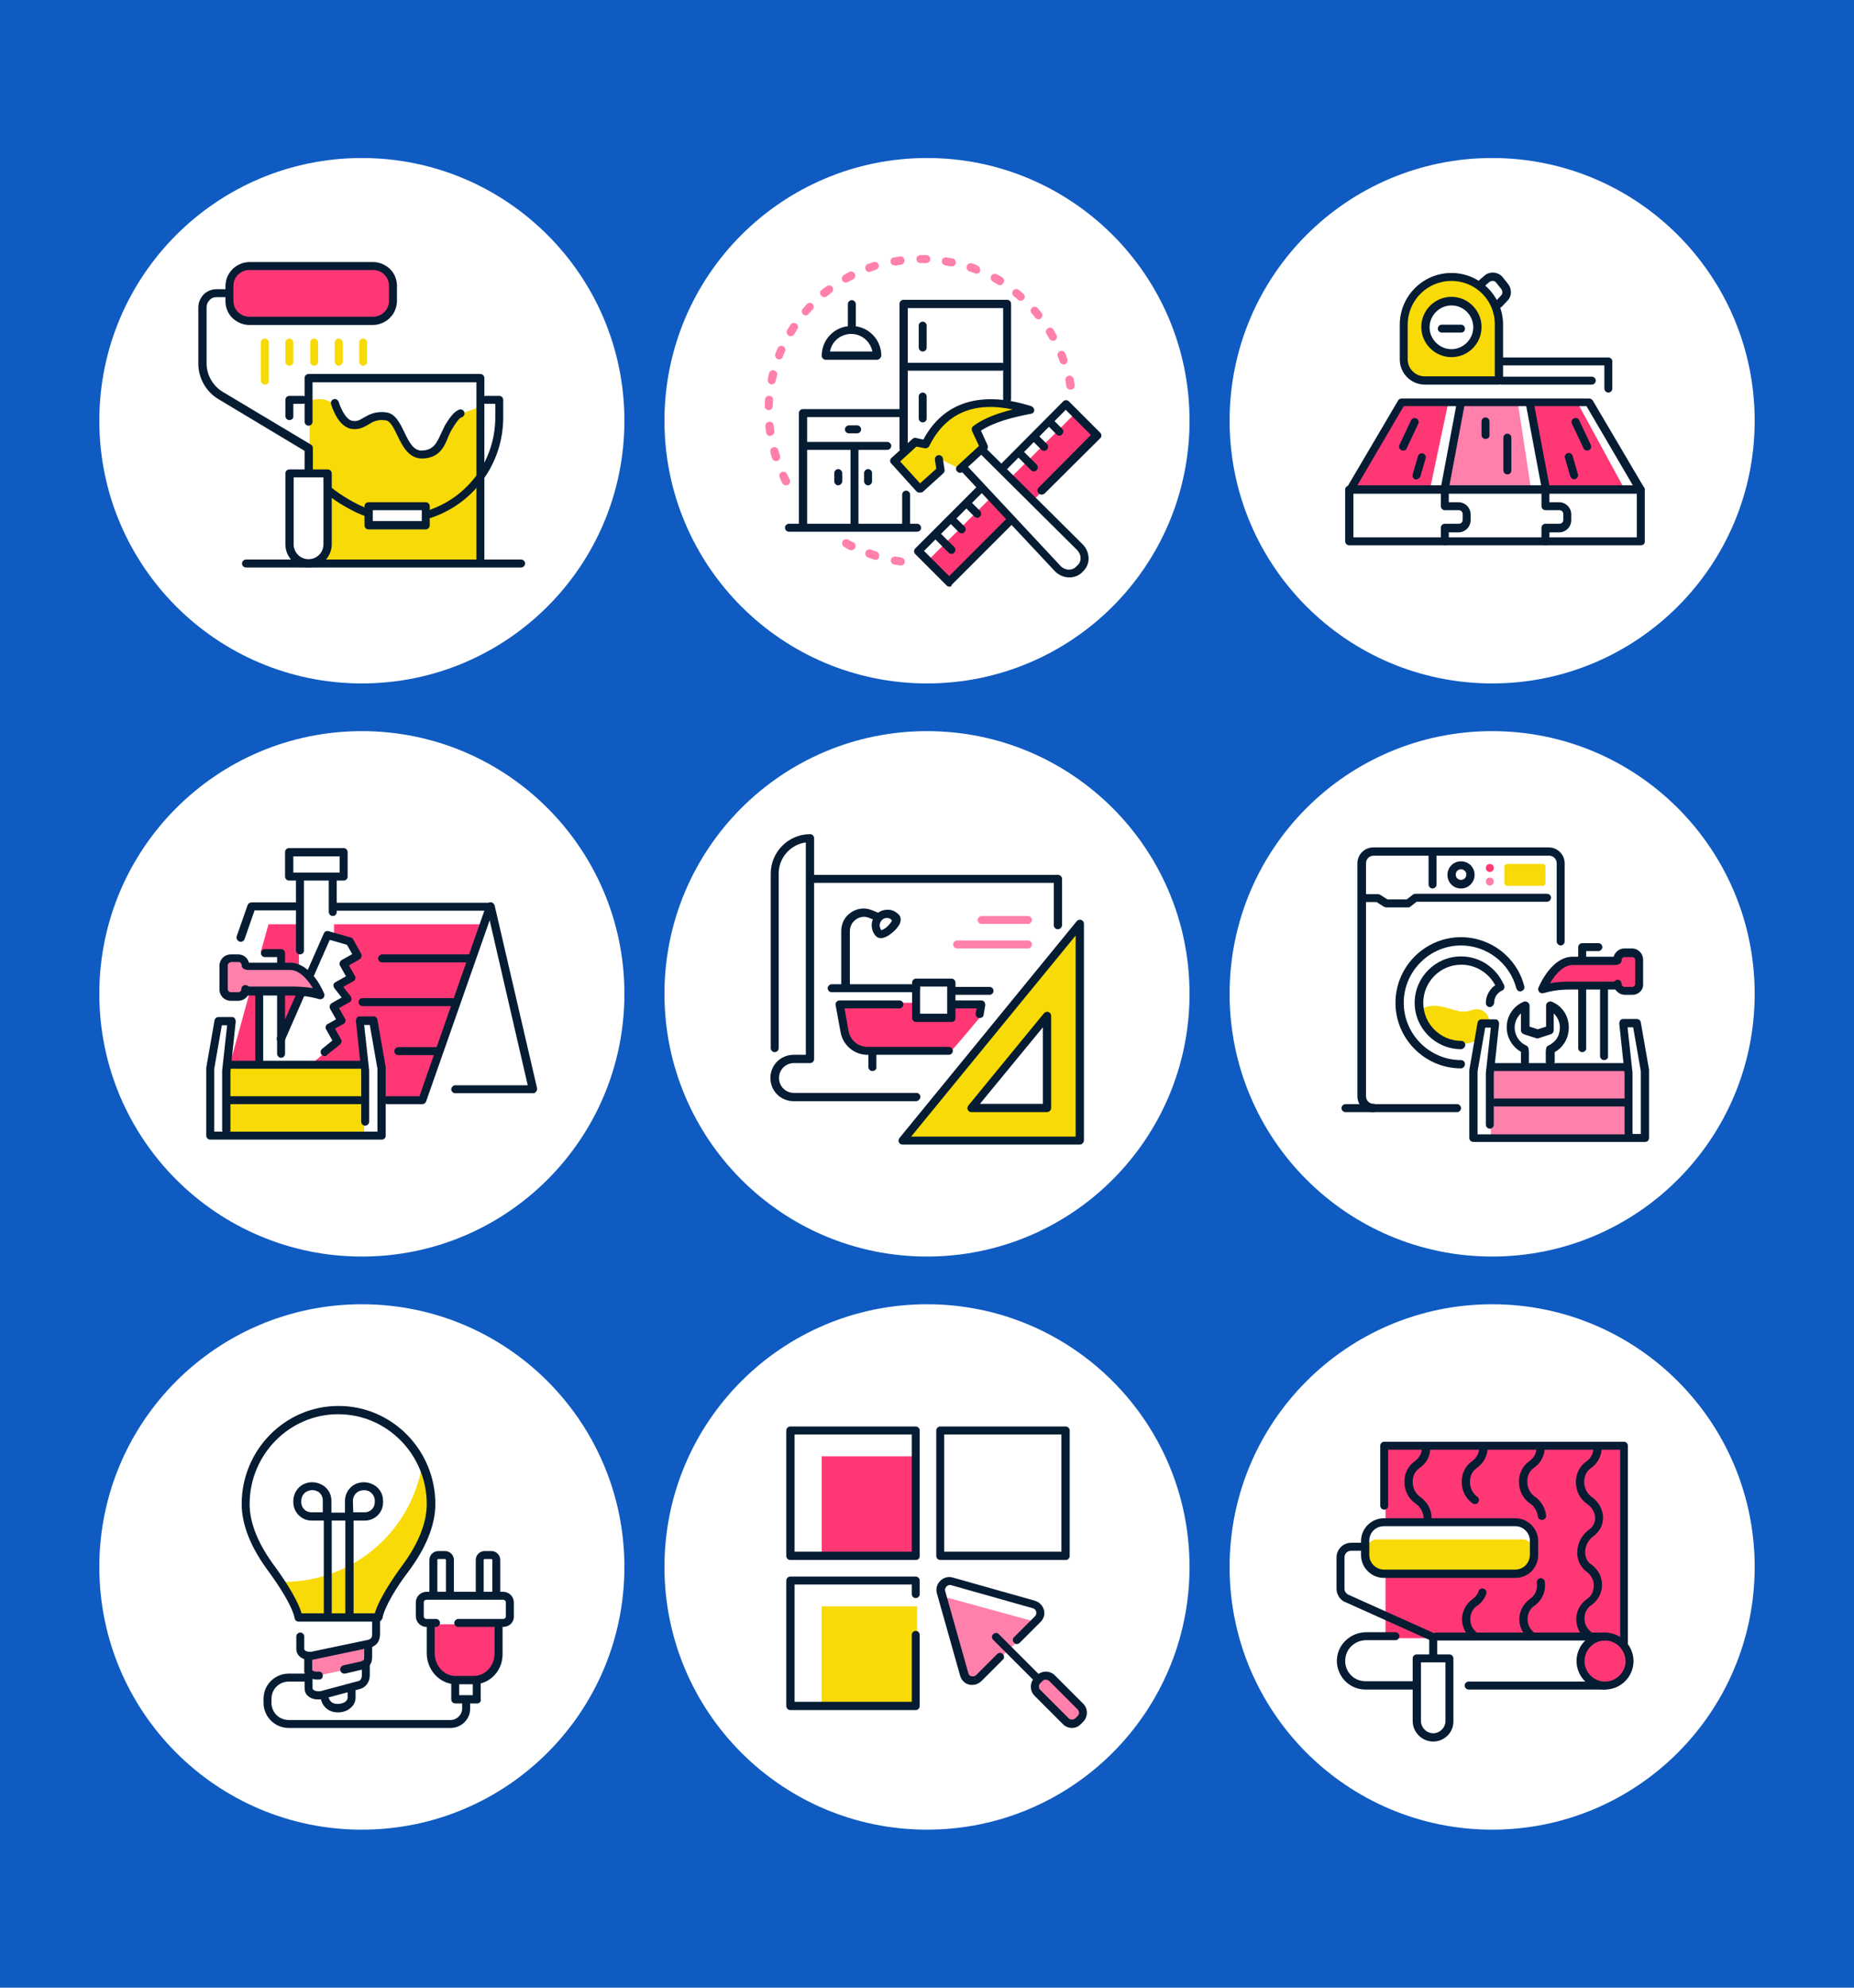 <?xml version="1.0" encoding="utf-8"?>
<!-- Generator: Adobe Illustrator 26.4.1, SVG Export Plug-In . SVG Version: 6.00 Build 0)  -->
<svg version="1.1" id="Layer_1" xmlns="http://www.w3.org/2000/svg" xmlns:xlink="http://www.w3.org/1999/xlink" x="0px" y="0px"
	 viewBox="0 0 560 600" style="enable-background:new 0 0 560 600;" xml:space="preserve">
<style type="text/css">
	.st0{fill:#0F5BC1;}
	.st1{fill:#FFFFFF;}
	.st2{fill:#F7DA06;}
	.st3{fill:#051C33;}
	.st4{fill:#FF3875;}
	.st5{fill:#FF80AA;}
</style>
<g>
	<g>
		<rect class="st0" width="560" height="600"/>
	</g>
	<g>
		<circle class="st1" cx="109.3" cy="127" r="79.3"/>
		<g>
			<path class="st2" d="M140.5,124.4c-5,1.6-7.4,13-11.9,13.3c-2.2,0.2-4.8-1.1-6.7-5.9c-1.1-2.8-3.7-4.7-5.6-5.1
				c-4.2-0.8-8.3,2.8-11,1.8c-1.6-0.6-3.2-5.1-4.9-6.7c-1.7-1.6-5.2-1.6-6.9-0.8v21.5h4.9v21.1c0,1.6-0.6,5-1.5,6.1h48.4v-47.8
				C144.5,123.3,142.3,123.8,140.5,124.4z M128.2,158.1h-16.5v-4.9h16.5V158.1z"/>
			<g>
				<path class="st3" d="M157.4,171.3H74.3c-0.7,0-1.2-0.6-1.2-1.2c0-0.7,0.6-1.2,1.2-1.2h83.1c0.7,0,1.2,0.6,1.2,1.2
					C158.6,170.7,158.1,171.3,157.4,171.3z"/>
			</g>
			<g>
				<path class="st3" d="M145.1,170.5c-0.7,0-1.2-0.6-1.2-1.2v-53.9H94.4v11.9c0,0.7-0.6,1.2-1.2,1.2c-0.7,0-1.2-0.6-1.2-1.2v-13.2
					c0-0.7,0.6-1.2,1.2-1.2h51.9c0.7,0,1.2,0.6,1.2,1.2v55.1C146.3,169.9,145.7,170.5,145.1,170.5z"/>
			</g>
			<g>
				<path class="st3" d="M87.4,126.8c-0.7,0-1.2-0.6-1.2-1.2v-4.9c0-0.7,0.6-1.2,1.2-1.2h4.1c0.7,0,1.2,0.6,1.2,1.2
					c0,0.7-0.6,1.2-1.2,1.2h-2.9v3.7C88.7,126.3,88.1,126.8,87.4,126.8z"/>
			</g>
			<g>
				<path class="st3" d="M111,156c-0.1,0-0.3,0-0.4-0.1c-3.9-1.3-9.1-4.4-12.1-6.9c-0.5-0.4-0.6-1.2-0.2-1.7s1.2-0.6,1.7-0.2
					c2.8,2.3,7.7,5.3,11.3,6.5c0.6,0.2,1,0.9,0.8,1.6C112,155.7,111.5,156,111,156z"/>
			</g>
			<g>
				<path class="st3" d="M129.3,156.6c-0.5,0-1-0.3-1.2-0.9c-0.2-0.7,0.2-1.3,0.8-1.5c12.4-3.9,20.7-15.2,20.7-28.2v-4.1h-2.9
					c-0.7,0-1.2-0.6-1.2-1.2c0-0.7,0.6-1.2,1.2-1.2h4.1c0.7,0,1.2,0.6,1.2,1.2v5.3c0,14-9,26.3-22.4,30.5
					C129.6,156.6,129.4,156.6,129.3,156.6z"/>
			</g>
			<g>
				<path class="st3" d="M128.6,159.8h-17.3c-0.7,0-1.2-0.6-1.2-1.2v-5.8c0-0.7,0.6-1.2,1.2-1.2h17.3c0.7,0,1.2,0.6,1.2,1.2v5.8
					C129.8,159.2,129.3,159.8,128.6,159.8z M112.6,157.3h14.8V154h-14.8V157.3z"/>
			</g>
			<g>
				<path class="st3" d="M127.4,138.4c-4,0-5.9-3.9-7.4-7c-1-2.1-2.1-4.3-3.4-4.5c-2.6-0.4-4,0.4-5.4,1.3c-1.4,0.8-3,1.7-5.4,1.2
					c-3.9-1-5.6-6.8-5.8-7.4c-0.2-0.7,0.2-1.3,0.8-1.5c0.6-0.2,1.3,0.2,1.5,0.8c0.4,1.3,1.9,5.2,4,5.7c1.4,0.3,2.2-0.1,3.5-0.9
					c1.6-0.9,3.6-2.1,7-1.6c2.6,0.4,4,3.2,5.3,5.9c1.6,3.4,2.9,5.6,5.2,5.6c3.6,0,4.7-2.4,5.9-5.1c0.4-0.8,0.8-1.7,1.2-2.5
					c2.1-3.5,3.2-4.2,4-4.6c0.6-0.4,1.3-0.2,1.7,0.3c0.4,0.6,0.2,1.3-0.3,1.7c-0.1,0.1-0.3,0.1-0.4,0.2c-0.3,0.1-1,0.4-2.9,3.6
					c-0.4,0.6-0.7,1.4-1.1,2.2C134.3,134.7,132.7,138.4,127.4,138.4z"/>
			</g>
			<path class="st4" d="M112.3,96.4H75.7c-3.3,0-6-2.7-6-6v-3.6c0-3.3,2.7-6,6-6h36.6c3.3,0,6,2.7,6,6v3.6
				C118.3,93.7,115.6,96.4,112.3,96.4z"/>
			<g>
				<path class="st3" d="M93.2,143.3c-0.7,0-1.2-0.6-1.2-1.2v-6l-26-15.6c-3.7-2.2-6.1-6.3-6.1-10.7v-17c0-1.5,0.6-2.8,1.6-3.9
					c1-1,2.4-1.6,3.9-1.6h3.1c0.7,0,1.2,0.6,1.2,1.2c0,0.7-0.6,1.2-1.2,1.2h-3.1c-0.8,0-1.6,0.3-2.1,0.9c-0.6,0.6-0.9,1.3-0.9,2.1
					v17c0,3.5,1.9,6.8,4.9,8.6l26.6,15.9c0.4,0.2,0.6,0.6,0.6,1.1v6.7C94.4,142.7,93.9,143.3,93.2,143.3L93.2,143.3z"/>
			</g>
			<g>
				<path class="st3" d="M93.2,171.3c-3.9,0-7-3.1-7-7v-21.4c0-0.7,0.6-1.2,1.2-1.2H99c0.7,0,1.2,0.6,1.2,1.2v21.4
					C100.2,168.1,97.1,171.3,93.2,171.3z M88.7,144.1v20.2c0,2.5,2,4.5,4.5,4.5s4.5-2,4.5-4.5v-20.2H88.7z"/>
			</g>
			<g>
				<path class="st3" d="M75.3,98.1c-1.9,0-3.7-0.8-5.1-2.1c-1.4-1.4-2.1-3.2-2.1-5.1v-4.5c0-4,3.2-7.2,7.2-7.3h37.4
					c1.9,0,3.7,0.8,5.1,2.1c1.4,1.4,2.1,3.2,2.1,5.1v4.5c0,4-3.2,7.2-7.2,7.3H75.3L75.3,98.1z M112.7,81.5H75.3
					c-2.6,0-4.8,2.1-4.8,4.8v4.5c0,1.3,0.5,2.5,1.4,3.4s2.1,1.4,3.4,1.4h37.4c2.6,0,4.8-2.1,4.8-4.8v-4.5c0-1.3-0.5-2.5-1.4-3.4
					S114,81.5,112.7,81.5z"/>
			</g>
			<g>
				<path class="st2" d="M80,116.1c-0.7,0-1.2-0.6-1.2-1.2v-11.5c0-0.7,0.6-1.2,1.2-1.2c0.7,0,1.2,0.6,1.2,1.2v11.5
					C81.3,115.6,80.7,116.1,80,116.1z"/>
			</g>
			<g>
				<path class="st2" d="M87.4,110.4c-0.7,0-1.2-0.6-1.2-1.2v-5.8c0-0.7,0.6-1.2,1.2-1.2s1.2,0.6,1.2,1.2v5.8
					C88.7,109.8,88.1,110.4,87.4,110.4z"/>
			</g>
			<g>
				<path class="st2" d="M94.9,110.4c-0.7,0-1.2-0.6-1.2-1.2v-5.8c0-0.7,0.6-1.2,1.2-1.2c0.7,0,1.2,0.6,1.2,1.2v5.8
					C96.1,109.8,95.5,110.4,94.9,110.4z"/>
			</g>
			<g>
				<path class="st2" d="M102.3,110.4c-0.7,0-1.2-0.6-1.2-1.2v-5.8c0-0.7,0.6-1.2,1.2-1.2c0.7,0,1.2,0.6,1.2,1.2v5.8
					C103.5,109.8,102.9,110.4,102.3,110.4z"/>
			</g>
			<g>
				<path class="st2" d="M109.7,110.4c-0.7,0-1.2-0.6-1.2-1.2v-5.8c0-0.7,0.6-1.2,1.2-1.2c0.7,0,1.2,0.6,1.2,1.2v5.8
					C110.9,109.8,110.4,110.4,109.7,110.4z"/>
			</g>
		</g>
	</g>
	<g>
		<circle class="st1" cx="280" cy="127" r="79.3"/>
		<g>
			<polygon class="st4" points="311.8,151.3 331.1,132 324.3,125.2 304.8,144.7 			"/>
			<polygon class="st4" points="300,149.5 280.4,169.1 287.2,175.9 306.4,156.7 			"/>
			<path class="st2" d="M284.1,141.8l-6.3,5.7l-7.6-8.4l6.3-5.7l3.2,0.7c6.7-13.4,19-14.3,31.5-10.3c-6.4,1.3-12.4,2.9-16.4,5.9
				l2.5,5.3l-7.2,6.6l-6.5-3.2L284.1,141.8z"/>
			<g>
				<path class="st3" d="M277,160.5h-38.7c-0.7,0-1.2-0.6-1.2-1.2c0-0.7,0.6-1.2,1.2-1.2H277c0.7,0,1.2,0.6,1.2,1.2
					C278.3,159.9,277.7,160.5,277,160.5z"/>
			</g>
			<g>
				<path class="st3" d="M272.9,136.6c-0.7,0-1.2-0.6-1.2-1.2V91.7c0-0.7,0.6-1.2,1.2-1.2h31.3c0.7,0,1.2,0.6,1.2,1.2v28.8
					c0,0.7-0.6,1.2-1.2,1.2s-1.2-0.6-1.2-1.2V93h-28.8v42.4C274.1,136,273.6,136.6,272.9,136.6z"/>
			</g>
			<g>
				<path class="st3" d="M273.7,159.6c-0.7,0-1.2-0.6-1.2-1.2v-9.1c0-0.7,0.6-1.2,1.2-1.2c0.7,0,1.2,0.6,1.2,1.2v9.1
					C275,159.1,274.4,159.6,273.7,159.6z"/>
			</g>
			<g>
				<path class="st3" d="M242.5,159.6c-0.7,0-1.2-0.6-1.2-1.2v-33.7c0-0.7,0.6-1.2,1.2-1.2H273c0.7,0,1.2,0.6,1.2,1.2
					c0,0.7-0.6,1.2-1.2,1.2h-29.2v32.5C243.7,159.1,243.1,159.6,242.5,159.6z"/>
			</g>
			<g>
				<path class="st3" d="M268,135.8h-24.7c-0.7,0-1.2-0.6-1.2-1.2c0-0.7,0.6-1.2,1.2-1.2H268c0.7,0,1.2,0.6,1.2,1.2
					S268.7,135.8,268,135.8z"/>
			</g>
			<g>
				<path class="st3" d="M302.5,111.9h-28c-0.7,0-1.2-0.6-1.2-1.2s0.6-1.2,1.2-1.2h28c0.7,0,1.2,0.6,1.2,1.2
					S303.2,111.9,302.5,111.9z"/>
			</g>
			<g>
				<path class="st3" d="M258.1,159.6c-0.7,0-1.2-0.6-1.2-1.2v-23c0-0.7,0.6-1.2,1.2-1.2s1.2,0.6,1.2,1.2v23
					C259.3,159.1,258.8,159.6,258.1,159.6z"/>
			</g>
			<g>
				<path class="st3" d="M258.9,130.8h-2.5c-0.7,0-1.2-0.6-1.2-1.2s0.6-1.2,1.2-1.2h2.5c0.7,0,1.2,0.6,1.2,1.2
					S259.6,130.8,258.9,130.8z"/>
			</g>
			<g>
				<path class="st3" d="M253.2,146.5c-0.7,0-1.2-0.6-1.2-1.2v-2.5c0-0.7,0.6-1.2,1.2-1.2s1.2,0.6,1.2,1.2v2.5
					C254.4,145.9,253.8,146.5,253.2,146.5z"/>
			</g>
			<g>
				<path class="st3" d="M262.2,146.5c-0.7,0-1.2-0.6-1.2-1.2v-2.5c0-0.7,0.6-1.2,1.2-1.2c0.7,0,1.2,0.6,1.2,1.2v2.5
					C263.4,145.9,262.9,146.5,262.2,146.5z"/>
			</g>
			<g>
				<path class="st3" d="M278.7,127.5c-0.7,0-1.2-0.6-1.2-1.2v-6.6c0-0.7,0.6-1.2,1.2-1.2c0.7,0,1.2,0.6,1.2,1.2v6.6
					C279.9,127,279.4,127.5,278.7,127.5z"/>
			</g>
			<g>
				<path class="st3" d="M278.7,106.1c-0.7,0-1.2-0.6-1.2-1.2v-6.6c0-0.7,0.6-1.2,1.2-1.2c0.7,0,1.2,0.6,1.2,1.2v6.6
					C279.9,105.6,279.4,106.1,278.7,106.1z"/>
			</g>
			<g>
				<path class="st3" d="M257.3,100.4c-0.7,0-1.2-0.6-1.2-1.2v-7.4c0-0.7,0.6-1.2,1.2-1.2s1.2,0.6,1.2,1.2v7.4
					C258.5,99.8,258,100.4,257.3,100.4z"/>
			</g>
			<g>
				<path class="st3" d="M264.9,108.6h-15.5c-0.7,0-1.2-0.6-1.2-1.2c0-5,4-9,9-9c5,0,9,4,9,9C266.1,108,265.5,108.6,264.9,108.6z
					 M250.7,106.1h12.8c-0.6-3-3.2-5.3-6.4-5.3C253.9,100.8,251.2,103.1,250.7,106.1z"/>
			</g>
			<g>
				<path class="st3" d="M314.6,149.3c-0.3,0-0.6-0.1-0.9-0.4c-0.5-0.5-0.5-1.3,0-1.7l15.8-15.9l-7.6-7.6L303.8,142
					c-0.5,0.5-1.3,0.5-1.7,0c-0.5-0.5-0.5-1.3,0-1.7l19-19.1c0.2-0.2,0.5-0.4,0.9-0.4c0.3,0,0.6,0.1,0.9,0.4l9.4,9.4
					c0.5,0.5,0.5,1.3,0,1.7L315.5,149C315.2,149.2,314.9,149.3,314.6,149.3z"/>
			</g>
			<g>
				<path class="st3" d="M286.8,177.1c-0.3,0-0.6-0.1-0.9-0.4l-9.4-9.4c-0.2-0.2-0.4-0.5-0.4-0.9c0-0.3,0.1-0.6,0.4-0.9l18.8-18.8
					c0.5-0.5,1.3-0.5,1.7,0c0.5,0.5,0.5,1.3,0,1.7l-17.9,17.9l7.6,7.6l17.7-17.7c0.5-0.5,1.3-0.5,1.7,0c0.5,0.5,0.5,1.3,0,1.7
					l-18.6,18.6C287.4,177,287.1,177.1,286.8,177.1z"/>
			</g>
			<g>
				<path class="st3" d="M323,174.3c-1.5,0-3.1-0.6-4.3-1.8l-28.4-30.3c-0.5-0.5-0.4-1.3,0.1-1.7c0.5-0.5,1.3-0.4,1.7,0.1l28.3,30.3
					c1.3,1.3,3.3,1.4,4.5,0.3l0.7-0.7c1.2-1.2,1-3.2-0.3-4.5l-28.7-28.5c-0.5-0.5-0.5-1.3,0-1.7c0.5-0.5,1.3-0.5,1.7,0l28.7,28.5
					c1.1,1.1,1.7,2.5,1.8,4c0.1,1.5-0.5,3-1.5,4l-0.7,0.7C325.7,173.8,324.4,174.3,323,174.3z"/>
			</g>
			<g>
				<path class="st3" d="M277.7,148.7L277.7,148.7c-0.4,0-0.7-0.2-0.9-0.4l-7.6-8.4c-0.5-0.5-0.4-1.3,0.1-1.7l6.3-5.7
					c0.3-0.3,0.7-0.4,1.1-0.3l2.2,0.5c6.1-11.4,17.4-14.9,32.6-10.1c0.5,0.2,0.9,0.7,0.9,1.2c0,0.6-0.4,1-1,1.1
					c-5.2,1-11,2.4-15.1,5.1l2,4.4c0.2,0.5,0.1,1.1-0.3,1.4l-7.2,6.6c-0.5,0.5-1.3,0.4-1.7-0.1c-0.5-0.5-0.4-1.3,0.1-1.7l6.5-6
					l-2.1-4.5c-0.2-0.5-0.1-1.2,0.4-1.5c3.2-2.4,7.5-3.9,11.9-5c-11.9-2.5-20.3,1.2-25.2,11c-0.2,0.5-0.8,0.8-1.4,0.7l-2.5-0.5
					l-4.9,4.5l6,6.6l4.9-4.4l-0.4-2.7c-0.1-0.7,0.4-1.3,1-1.4c0.7-0.1,1.3,0.4,1.4,1l0.5,3.4c0.1,0.4-0.1,0.8-0.4,1.1l-6.3,5.7
					C278.3,148.6,278.1,148.7,277.7,148.7z"/>
			</g>
			<g>
				<path class="st3" d="M312.3,142.3c-0.3,0-0.6-0.1-0.9-0.4l-3.9-3.9c-0.5-0.5-0.5-1.3,0-1.7c0.5-0.5,1.3-0.5,1.7,0l3.9,3.9
					c0.5,0.5,0.5,1.3,0,1.7C312.9,142.2,312.6,142.3,312.3,142.3z"/>
			</g>
			<g>
				<path class="st3" d="M315.4,136.1c-0.3,0-0.6-0.1-0.9-0.4l-2.3-2.3c-0.5-0.5-0.5-1.3,0-1.7c0.5-0.5,1.3-0.5,1.7,0l2.3,2.3
					c0.5,0.5,0.5,1.3,0,1.7C316,136,315.7,136.1,315.4,136.1z"/>
			</g>
			<g>
				<path class="st3" d="M320,131.5c-0.3,0-0.6-0.1-0.9-0.4l-2.3-2.3c-0.5-0.5-0.5-1.3,0-1.7c0.5-0.5,1.3-0.5,1.7,0l2.3,2.3
					c0.5,0.5,0.5,1.3,0,1.7C320.7,131.3,320.4,131.5,320,131.5z"/>
			</g>
			<g>
				<path class="st3" d="M287.4,167.2c-0.3,0-0.6-0.1-0.9-0.4l-3.9-3.9c-0.5-0.5-0.5-1.3,0-1.7c0.5-0.5,1.3-0.5,1.7,0l3.9,3.9
					c0.5,0.5,0.5,1.3,0,1.7C288,167.1,287.7,167.2,287.4,167.2z"/>
			</g>
			<g>
				<path class="st3" d="M290.5,161c-0.3,0-0.6-0.1-0.9-0.4l-2.3-2.3c-0.5-0.5-0.5-1.3,0-1.7c0.5-0.5,1.3-0.5,1.7,0l2.3,2.3
					c0.5,0.5,0.5,1.3,0,1.7C291.1,160.9,290.8,161,290.5,161z"/>
			</g>
			<g>
				<path class="st3" d="M295.2,156.3c-0.3,0-0.6-0.1-0.9-0.4l-2.3-2.3c-0.5-0.5-0.5-1.3,0-1.7c0.5-0.5,1.3-0.5,1.7,0l2.3,2.3
					c0.5,0.5,0.5,1.3,0,1.7C295.8,156.2,295.5,156.3,295.2,156.3z"/>
			</g>
			<g>
				<path class="st5" d="M237.4,146.5c-0.4,0-0.9-0.2-1.1-0.7c-0.3-0.5-0.6-1.1-0.8-1.7c-0.3-0.6,0-1.4,0.6-1.6
					c0.6-0.3,1.4,0,1.6,0.6c0.3,0.5,0.5,1.1,0.8,1.6c0.3,0.6,0.1,1.4-0.5,1.7C237.8,146.4,237.6,146.5,237.4,146.5z M234.4,139.2
					c-0.5,0-1-0.3-1.2-0.9c-0.2-0.6-0.4-1.2-0.5-1.8c-0.2-0.7,0.2-1.3,0.9-1.5s1.3,0.2,1.5,0.9c0.2,0.6,0.3,1.1,0.5,1.7
					c0.2,0.6-0.2,1.3-0.8,1.6C234.6,139.2,234.5,139.2,234.4,139.2z M232.6,131.6c-0.6,0-1.1-0.4-1.2-1.1c-0.1-0.6-0.2-1.2-0.2-1.8
					c-0.1-0.7,0.4-1.3,1.1-1.4c0.7-0.1,1.3,0.4,1.4,1.1c0.1,0.6,0.1,1.2,0.2,1.7c0.1,0.7-0.4,1.3-1.1,1.4
					C232.8,131.6,232.7,131.6,232.6,131.6z M232.2,123.8c-0.7,0-1.3-0.6-1.2-1.3c0-0.6,0-1.2,0.1-1.9c0-0.7,0.6-1.2,1.3-1.1
					c0.7,0,1.2,0.6,1.1,1.3c0,0.6-0.1,1.2-0.1,1.8C233.4,123.3,232.9,123.8,232.2,123.8z M323.3,117.6c-0.6,0-1.1-0.4-1.2-1
					s-0.2-1.2-0.3-1.7c-0.1-0.7,0.3-1.3,1-1.5c0.7-0.1,1.3,0.3,1.5,1c0.1,0.6,0.2,1.2,0.3,1.8c0.1,0.7-0.3,1.3-1,1.4
					C323.4,117.6,323.4,117.6,323.3,117.6z M233.1,116c-0.1,0-0.2,0-0.2,0c-0.7-0.1-1.1-0.8-1-1.5c0.1-0.6,0.3-1.2,0.4-1.8
					c0.2-0.7,0.8-1.1,1.5-0.9s1.1,0.8,0.9,1.5c-0.1,0.6-0.3,1.1-0.4,1.7C234.2,115.6,233.7,116,233.1,116z M321.3,110
					c-0.5,0-1-0.3-1.2-0.8c-0.2-0.6-0.4-1.1-0.6-1.6c-0.3-0.6,0.1-1.4,0.7-1.6c0.6-0.3,1.4,0.1,1.6,0.7s0.4,1.2,0.6,1.7
					c0.2,0.6-0.1,1.3-0.8,1.6C321.6,110,321.5,110,321.3,110z M235.3,108.5c-0.1,0-0.3,0-0.4-0.1c-0.6-0.2-0.9-1-0.7-1.6
					s0.5-1.2,0.7-1.7c0.3-0.6,1-0.9,1.6-0.6s0.9,1,0.6,1.6c-0.2,0.5-0.5,1.1-0.7,1.6C236.3,108.2,235.8,108.5,235.3,108.5z
					 M318.1,102.9c-0.4,0-0.9-0.2-1.1-0.6c-0.3-0.5-0.6-1-0.9-1.5c-0.4-0.6-0.2-1.3,0.4-1.7c0.6-0.4,1.3-0.2,1.7,0.4
					c0.3,0.5,0.6,1.1,0.9,1.6c0.3,0.6,0.1,1.3-0.5,1.7C318.5,102.8,318.3,102.9,318.1,102.9z M238.8,101.5c-0.2,0-0.4-0.1-0.6-0.2
					c-0.6-0.4-0.8-1.1-0.4-1.7c0.3-0.5,0.7-1.1,1-1.6c0.4-0.6,1.1-0.7,1.7-0.3c0.6,0.4,0.7,1.1,0.3,1.7c-0.3,0.5-0.6,1-0.9,1.5
					C239.6,101.3,239.2,101.5,238.8,101.5z M313.7,96.4c-0.4,0-0.7-0.2-1-0.5c-0.4-0.5-0.7-0.9-1.1-1.3c-0.4-0.5-0.4-1.3,0.1-1.7
					c0.5-0.5,1.3-0.4,1.7,0.1c0.4,0.5,0.8,0.9,1.2,1.4c0.4,0.5,0.3,1.3-0.2,1.7C314.3,96.3,314,96.4,313.7,96.4z M243.4,95.2
					c-0.3,0-0.6-0.1-0.8-0.3c-0.5-0.4-0.6-1.2-0.1-1.7c0.4-0.5,0.8-0.9,1.2-1.4c0.5-0.5,1.2-0.5,1.7-0.1c0.5,0.5,0.5,1.2,0.1,1.7
					c-0.4,0.4-0.8,0.9-1.2,1.3C244.1,95,243.8,95.2,243.4,95.2z M308.3,90.8c-0.3,0-0.6-0.1-0.8-0.3c-0.4-0.4-0.9-0.8-1.3-1.1
					c-0.5-0.4-0.6-1.2-0.2-1.7s1.2-0.6,1.7-0.2s1,0.8,1.4,1.2c0.5,0.4,0.6,1.2,0.1,1.7C309,90.6,308.7,90.8,308.3,90.8z M249,89.7
					c-0.4,0-0.7-0.2-1-0.5c-0.4-0.5-0.4-1.3,0.2-1.7c0.5-0.4,1-0.8,1.5-1.1c0.5-0.4,1.3-0.3,1.7,0.2s0.3,1.3-0.2,1.7
					c-0.5,0.4-0.9,0.7-1.4,1.1C249.6,89.6,249.3,89.7,249,89.7z M302,86.1c-0.2,0-0.4-0.1-0.6-0.2c-0.5-0.3-1-0.6-1.5-0.9
					c-0.6-0.3-0.8-1.1-0.5-1.7s1.1-0.8,1.7-0.5c0.5,0.3,1.1,0.6,1.6,0.9c0.6,0.4,0.8,1.1,0.4,1.7C302.8,85.9,302.4,86.1,302,86.1z
					 M255.5,85.3c-0.4,0-0.8-0.2-1.1-0.6c-0.3-0.6-0.1-1.3,0.5-1.7c0.5-0.3,1.1-0.6,1.6-0.9c0.6-0.3,1.3-0.1,1.7,0.5
					c0.3,0.6,0.1,1.4-0.5,1.7c-0.5,0.3-1,0.5-1.5,0.8C255.9,85.3,255.7,85.3,255.5,85.3z M295,82.6c-0.2,0-0.3,0-0.5-0.1
					c-0.5-0.2-1.1-0.4-1.7-0.6s-1-0.9-0.8-1.6c0.2-0.6,0.9-1,1.6-0.8c0.6,0.2,1.2,0.4,1.7,0.7c0.6,0.3,0.9,1,0.7,1.6
					C296,82.3,295.5,82.6,295,82.6z M262.6,82.1c-0.5,0-1-0.3-1.2-0.8c-0.2-0.6,0.1-1.3,0.7-1.6c0.6-0.2,1.2-0.4,1.8-0.6
					c0.7-0.2,1.3,0.2,1.5,0.8c0.2,0.7-0.2,1.3-0.8,1.5c-0.6,0.2-1.1,0.4-1.7,0.6C262.9,82,262.7,82.1,262.6,82.1z M287.5,80.4
					c-0.1,0-0.2,0-0.3,0c-0.6-0.1-1.1-0.2-1.7-0.3c-0.7-0.1-1.1-0.8-1-1.4c0.1-0.7,0.7-1.1,1.4-1c0.6,0.1,1.2,0.2,1.8,0.3
					c0.7,0.1,1.1,0.8,1,1.5C288.6,80,288.1,80.4,287.5,80.4z M270.2,80.1c-0.6,0-1.1-0.4-1.2-1c-0.1-0.7,0.3-1.3,1-1.4
					c0.6-0.1,1.2-0.2,1.8-0.3c0.7-0.1,1.3,0.4,1.4,1.1s-0.4,1.3-1.1,1.4c-0.6,0.1-1.2,0.2-1.7,0.3C270.3,80,270.2,80.1,270.2,80.1z
					 M279.8,79.4C279.7,79.4,279.7,79.4,279.8,79.4c-0.6,0-1.1,0-1.7,0H278c-0.7,0-1.2-0.6-1.2-1.2c0-0.7,0.6-1.2,1.2-1.2h0.1
					c0.6,0,1.2,0,1.7,0c0.7,0,1.2,0.6,1.2,1.3C281,78.9,280.4,79.4,279.8,79.4z"/>
			</g>
			<g>
				<path class="st5" d="M272.1,170.7c-0.1,0-0.1,0-0.2,0c-0.6-0.1-1.2-0.2-1.8-0.3c-0.7-0.1-1.1-0.8-1-1.4c0.1-0.7,0.8-1.1,1.4-1
					s1.2,0.2,1.7,0.3c0.7,0.1,1.2,0.7,1.1,1.4C273.2,170.3,272.7,170.7,272.1,170.7z M264.4,169c-0.1,0-0.2,0-0.4-0.1
					c-0.6-0.2-1.2-0.4-1.8-0.6c-0.6-0.2-1-0.9-0.8-1.6c0.2-0.6,0.9-1,1.6-0.8c0.6,0.2,1.1,0.4,1.7,0.6c0.7,0.2,1,0.9,0.8,1.5
					C265.5,168.7,265,169,264.4,169z M257.2,166.1c-0.2,0-0.4,0-0.6-0.1c-0.6-0.3-1.1-0.6-1.6-0.9c-0.6-0.3-0.8-1.1-0.5-1.7
					c0.3-0.6,1.1-0.8,1.7-0.5c0.5,0.3,1,0.6,1.6,0.8c0.6,0.3,0.8,1.1,0.5,1.7C258.1,165.8,257.6,166.1,257.2,166.1z"/>
			</g>
		</g>
	</g>
	<g>
		<circle class="st1" cx="450.7" cy="127" r="79.3"/>
		<g>
			<path class="st2" d="M438.9,84h-0.2c-7.9,0-14.3,6.4-14.3,14.3V109c0,3.5,2.8,6.3,6.3,6.3h22.5v-17C453.3,90.4,446.8,84,438.9,84
				z M438.3,106.3c-4.3,0-7.8-3.5-7.8-7.8s3.5-7.8,7.8-7.8s7.8,3.5,7.8,7.8C446.1,102.8,442.6,106.3,438.3,106.3z"/>
			<polygon class="st4" points="432,147.3 408,147.3 423.4,121.8 437.4,121.8 			"/>
			<polygon class="st5" points="462.4,147.3 436.9,147.3 441.5,121.8 458.5,121.8 			"/>
			<polygon class="st4" points="490.5,147.3 467.3,147.3 462.7,121.8 476.6,121.8 			"/>
			<g>
				<path class="st3" d="M495.6,164.6h-88.1c-0.7,0-1.2-0.6-1.2-1.2v-15.6c0-0.7,0.6-1.2,1.2-1.2h88.1c0.7,0,1.2,0.6,1.2,1.2v15.6
					C496.9,164.1,496.3,164.6,495.6,164.6z M408.8,162.2h85.6V149h-85.6V162.2z"/>
			</g>
			<g>
				<path class="st3" d="M495.4,149h-87.5c-0.4,0-0.9-0.2-1.1-0.6c-0.2-0.4-0.2-0.9,0-1.2l15.5-26.3c0.2-0.4,0.6-0.6,1.1-0.6H480
					c0.4,0,0.8,0.2,1.1,0.6l15.5,26.3c0.2,0.4,0.2,0.9,0,1.2C496.2,148.8,495.8,149,495.4,149z M410,146.5h83.2l-14-23.9H424
					L410,146.5z"/>
			</g>
			<g>
				<path class="st3" d="M436.4,148.6c-0.1,0-0.2,0-0.2,0c-0.7-0.1-1.1-0.8-1-1.4l4.7-25c0.1-0.7,0.8-1.1,1.4-1
					c0.7,0.1,1.1,0.8,1,1.4l-4.7,25C437.5,148.1,436.9,148.6,436.4,148.6z"/>
			</g>
			<g>
				<path class="st3" d="M466.9,148.6c-0.6,0-1.1-0.4-1.2-1l-4.7-25c-0.1-0.7,0.3-1.3,1-1.4s1.3,0.3,1.4,1l4.7,25
					c0.1,0.7-0.3,1.3-1,1.4C467,148.6,466.9,148.6,466.9,148.6z"/>
			</g>
			<g>
				<path class="st3" d="M436.4,164.6c-0.7,0-1.2-0.6-1.2-1.2v-4.1c0-0.7,0.6-1.2,1.2-1.2h4.2c0.7,0,1.2-0.5,1.2-1.2v-1.7
					c0-0.7-0.5-1.2-1.2-1.2h-4.2c-0.7,0-1.2-0.6-1.2-1.2v-4.1c0-0.7,0.6-1.2,1.2-1.2c0.7,0,1.2,0.6,1.2,1.2v2.9h2.9
					c2,0,3.7,1.6,3.7,3.7v1.7c0,2-1.6,3.7-3.7,3.7h-2.9v2.9C437.6,164.1,437.1,164.6,436.4,164.6z"/>
			</g>
			<g>
				<path class="st3" d="M466.8,164.6c-0.7,0-1.2-0.6-1.2-1.2v-4.1c0-0.7,0.6-1.2,1.2-1.2h4.2c0.7,0,1.2-0.5,1.2-1.2v-1.7
					c0-0.7-0.5-1.2-1.2-1.2h-4.2c-0.7,0-1.2-0.6-1.2-1.2v-4.1c0-0.7,0.6-1.2,1.2-1.2s1.2,0.6,1.2,1.2v2.9h2.9c2,0,3.7,1.6,3.7,3.7
					v1.7c0,2-1.6,3.7-3.7,3.7H468v2.9C468.1,164.1,467.5,164.6,466.8,164.6z"/>
			</g>
			<g>
				<path class="st3" d="M423.8,136c-0.2,0-0.4,0-0.5-0.1c-0.6-0.3-0.9-1-0.6-1.6l3.5-7.4c0.3-0.6,1-0.9,1.6-0.6s0.9,1,0.6,1.6
					l-3.5,7.4C424.8,135.8,424.3,136,423.8,136z"/>
			</g>
			<g>
				<path class="st3" d="M427.8,144.7c-0.1,0-0.2,0-0.3,0c-0.7-0.2-1-0.9-0.8-1.5l1.6-5.5c0.2-0.7,0.9-1,1.5-0.8
					c0.7,0.2,1,0.9,0.8,1.5l-1.6,5.5C428.8,144.3,428.3,144.7,427.8,144.7z"/>
			</g>
			<g>
				<path class="st3" d="M479.4,136c-0.5,0-0.9-0.3-1.1-0.7l-3.5-7.4c-0.3-0.6,0-1.4,0.6-1.6c0.6-0.3,1.4,0,1.6,0.6l3.5,7.4
					c0.3,0.6,0,1.4-0.6,1.6C479.7,136,479.5,136,479.4,136z"/>
			</g>
			<g>
				<path class="st3" d="M475.5,144.7c-0.5,0-1-0.4-1.2-0.9l-1.6-5.5c-0.2-0.7,0.2-1.3,0.8-1.5c0.7-0.2,1.3,0.2,1.5,0.8l1.6,5.5
					c0.2,0.7-0.2,1.3-0.8,1.5C475.7,144.6,475.6,144.7,475.5,144.7z"/>
			</g>
			<g>
				<path class="st3" d="M448.7,132.5c-0.7,0-1.2-0.6-1.2-1.2v-4.1c0-0.7,0.6-1.2,1.2-1.2c0.7,0,1.2,0.6,1.2,1.2v4.1
					C450,132,449.4,132.5,448.7,132.5z"/>
			</g>
			<g>
				<path class="st3" d="M455.3,143.2c-0.7,0-1.2-0.6-1.2-1.2v-9.9c0-0.7,0.6-1.2,1.2-1.2c0.7,0,1.2,0.6,1.2,1.2v9.9
					C456.5,142.7,456,143.2,455.3,143.2z"/>
			</g>
			<g>
				<path class="st3" d="M452.8,116.1h-22.4c-4.2,0-7.6-3.4-7.6-7.6V98c0-8.6,7-15.6,15.6-15.6S454,89.4,454,98v16.9
					C454.1,115.5,453.5,116.1,452.8,116.1z M438.4,84.8c-7.3,0-13.2,5.9-13.2,13.2v10.5c0,2.8,2.3,5.1,5.1,5.1h21.2V98
					C451.6,90.7,445.7,84.8,438.4,84.8z"/>
			</g>
			<g>
				<path class="st3" d="M480.8,116.1h-27.2c-0.7,0-1.2-0.6-1.2-1.2s0.6-1.2,1.2-1.2h27.2c0.7,0,1.2,0.6,1.2,1.2
					S481.5,116.1,480.8,116.1z"/>
			</g>
			<g>
				<path class="st3" d="M485.8,118.5c-0.7,0-1.2-0.6-1.2-1.2v-7h-30.9c-0.7,0-1.2-0.6-1.2-1.2c0-0.7,0.6-1.2,1.2-1.2h32.1
					c0.7,0,1.2,0.6,1.2,1.2v8.2C487,118,486.4,118.5,485.8,118.5z"/>
			</g>
			<g>
				<path class="st3" d="M452.5,93.1c-0.3,0-0.6-0.1-0.9-0.3c-0.5-0.5-0.5-1.3,0-1.7l1.8-1.9c0.5-0.5,0.5-1.3,0.1-1.9l-1.6-2
					c-0.2-0.3-0.6-0.5-1-0.5s-0.7,0.1-1,0.3l-1.4,1.2c-0.5,0.4-1.3,0.4-1.7-0.2c-0.4-0.5-0.4-1.3,0.2-1.7l1.4-1.2
					c0.8-0.7,1.8-1,2.9-0.9c1,0.1,2,0.6,2.6,1.4l1.6,2c1.2,1.5,1.2,3.7-0.2,5.1l-1.8,1.9C453.2,92.9,452.8,93.1,452.5,93.1z"/>
			</g>
			<g>
				<path class="st3" d="M438.4,107.8c-5,0-9.1-4.1-9.1-9.1s4.1-9.1,9.1-9.1s9.1,4.1,9.1,9.1C447.5,103.8,443.4,107.8,438.4,107.8z
					 M438.4,92.2c-3.6,0-6.6,3-6.6,6.6s3,6.6,6.6,6.6s6.6-3,6.6-6.6S442.1,92.2,438.4,92.2z"/>
			</g>
			<g>
				<path class="st3" d="M441.3,100.4h-5.8c-0.7,0-1.2-0.6-1.2-1.2c0-0.7,0.6-1.2,1.2-1.2h5.8c0.7,0,1.2,0.6,1.2,1.2
					C442.5,99.9,442,100.4,441.3,100.4z"/>
			</g>
		</g>
	</g>
	<g>
		<circle class="st1" cx="109.3" cy="300" r="79.3"/>
		<g>
			<rect x="68" y="321.8" class="st2" width="42" height="20.6"/>
			<path class="st4" d="M81.1,279l-2.3,8.2h5.7v4.9h3.4c0.8,0,1.6,0.2,2.4,0.6V279H81.1z"/>
			<polygon class="st4" points="75.4,299.6 69.5,321 77.9,321 78.7,299.6 			"/>
			<path class="st4" d="M87.8,299.6h-3.4l0.8,11.5l5.7-11.4C89.8,299.6,88.8,299.6,87.8,299.6z"/>
			<polygon class="st4" points="100.9,279 100.9,282.4 100.9,282.7 105.7,284 108.1,288.3 103.8,290.7 106.2,295 101.9,297.5 
				105.1,301.4 100.8,303.8 103.2,308.1 99.6,310.1 102,314.4 94.3,321 110.1,321 109.1,307.8 112.4,307.8 114.9,321 114.9,332.5 
				127,332.5 145.9,279 			"/>
			<g>
				<path class="st3" d="M72.7,284.3c-0.1,0-0.3,0-0.4-0.1c-0.6-0.2-1-0.9-0.8-1.6l3.3-9.4c0.2-0.5,0.6-0.8,1.2-0.8h13.8
					c0.7,0,1.2,0.6,1.2,1.2s-0.6,1.2-1.2,1.2H76.9l-3,8.6C73.7,284,73.2,284.3,72.7,284.3z"/>
			</g>
			<g>
				<path class="st3" d="M127.5,333.3H117c-0.7,0-1.2-0.6-1.2-1.2s0.6-1.2,1.2-1.2h9.7l19.6-56h-44.9c-0.7,0-1.2-0.6-1.2-1.2
					s0.6-1.2,1.2-1.2H148c0.4,0,0.8,0.2,1,0.5s0.3,0.7,0.2,1.1l-20.5,58.4C128.5,333,128.1,333.3,127.5,333.3z"/>
			</g>
			<g>
				<path class="st3" d="M161,330h-23.5c-0.7,0-1.2-0.6-1.2-1.2s0.6-1.2,1.2-1.2h21.9L147,273.9c-0.2-0.7,0.3-1.3,0.9-1.5
					c0.7-0.2,1.3,0.3,1.5,0.9l12.8,55.1c0.1,0.4,0,0.8-0.2,1C161.7,329.9,161.4,330,161,330z"/>
			</g>
			<g>
				<path class="st3" d="M100.5,276.5c-0.7,0-1.2-0.6-1.2-1.2v-9.9c0-0.7,0.6-1.2,1.2-1.2s1.2,0.6,1.2,1.2v9.9
					C101.7,276,101.2,276.5,100.5,276.5z"/>
			</g>
			<g>
				<path class="st3" d="M90.6,288.1c-0.7,0-1.2-0.6-1.2-1.2v-21.4c0-0.7,0.6-1.2,1.2-1.2s1.2,0.6,1.2,1.2v21.4
					C91.9,287.5,91.3,288.1,90.6,288.1z"/>
			</g>
			<g>
				<path class="st3" d="M141.7,290.5h-26.3c-0.7,0-1.2-0.6-1.2-1.2s0.6-1.2,1.2-1.2h26.3c0.7,0,1.2,0.6,1.2,1.2
					S142.3,290.5,141.7,290.5z"/>
			</g>
			<g>
				<path class="st3" d="M136.7,303.7h-27.2c-0.7,0-1.2-0.6-1.2-1.2c0-0.7,0.6-1.2,1.2-1.2h27.2c0.7,0,1.2,0.6,1.2,1.2
					C138,303.2,137.4,303.7,136.7,303.7z"/>
			</g>
			<g>
				<path class="st3" d="M131.8,318.5h-11.5c-0.7,0-1.2-0.6-1.2-1.2s0.6-1.2,1.2-1.2h11.5c0.7,0,1.2,0.6,1.2,1.2
					S132.5,318.5,131.8,318.5z"/>
			</g>
			<path class="st5" d="M76.2,299.6h11.5c2.3,0,5.2,0,9.2,1.1c-2.3-5.1-5.7-8.5-9.1-8.5H75.4l-0.8-0.2c0-1.2-1-2.2-2.1-2.2h-2.3
				c-1.2,0-2.2,1-2.2,2.2v7.2c0,1.2,1,2.2,2.2,2.2h2.3c1.2,0,2.2-1,2.2-2.2L76.2,299.6z"/>
			<g>
				<path class="st3" d="M84.9,319.3c-0.7,0-1.2-0.6-1.2-1.2V300c0-0.7,0.6-1.2,1.2-1.2c0.7,0,1.2,0.6,1.2,1.2v18.1
					C86.1,318.8,85.5,319.3,84.9,319.3z"/>
			</g>
			<g>
				<path class="st3" d="M78.3,321.8c-0.7,0-1.2-0.6-1.2-1.2v-19.8c0-0.7,0.6-1.2,1.2-1.2s1.2,0.6,1.2,1.2v19.8
					C79.5,321.3,79,321.8,78.3,321.8z"/>
			</g>
			<g>
				<path class="st3" d="M72,302.1h-2.3c-1.9,0-3.4-1.5-3.4-3.4v-7.2c0-1.9,1.5-3.4,3.4-3.4H72c1.5,0,2.8,1,3.2,2.5h12.5
					c3.8,0,7.7,3.5,10.2,9.3c0.2,0.4,0.1,0.9-0.2,1.3c-0.3,0.4-0.8,0.5-1.3,0.4c-3.8-1.1-6.6-1.1-8.8-1.1H75c0,0,0,0-0.1,0
					C74.3,301.4,73.2,302.1,72,302.1z M69.7,290.5c-0.5,0-0.9,0.4-0.9,0.9v7.2c0,0.5,0.4,0.9,0.9,0.9H72c0.5,0,0.9-0.4,0.9-0.9
					c0-0.4,0.2-0.9,0.6-1.1s0.9-0.2,1.2,0l0.5,0.3h12.5c1.8,0,4,0,6.8,0.5c-2-3.4-4.5-5.5-6.8-5.5H75c-0.1,0-0.2,0-0.3,0l-0.8-0.2
					c-0.5-0.2-0.9-0.6-0.9-1.2c0-0.5-0.4-1-0.9-1h-2.4V290.5z"/>
			</g>
			<g>
				<path class="st3" d="M84.9,292.2c-0.7,0-1.2-0.6-1.2-1.2v-2.1H80c-0.7,0-1.2-0.6-1.2-1.2c0-0.7,0.6-1.2,1.2-1.2h4.9
					c0.7,0,1.2,0.6,1.2,1.2v3.3C86.1,291.6,85.5,292.2,84.9,292.2z"/>
			</g>
			<g>
				<path class="st3" d="M115.3,344H63.5c-0.7,0-1.2-0.6-1.2-1.2v-20.3c0-0.1,0-0.1,0-0.2l2.5-14.3c0.1-0.6,0.6-1,1.2-1h4
					c0.4,0,0.7,0.1,0.9,0.4c0.2,0.3,0.3,0.6,0.3,1l-1.6,15v17.8c0,0.1,0,0.3-0.1,0.4H114v-19l-2.3-13.2H110l1.5,13.7v0.1v15.4
					c0,0.7-0.6,1.2-1.2,1.2c-0.7,0-1.2-0.6-1.2-1.2v-15.4l-1.6-15c0-0.3,0.1-0.7,0.3-1c0.2-0.3,0.6-0.4,0.9-0.4h4.1
					c0.6,0,1.1,0.4,1.2,1l2.5,14.3c0,0.1,0,0.1,0,0.2v20.3C116.6,343.5,116,344,115.3,344z M64.7,341.6h2.5c0-0.1-0.1-0.3-0.1-0.4
					v-17.9v-0.1l1.5-13.7H67l-2.3,13.2V341.6z"/>
			</g>
			<g>
				<path class="st3" d="M98.1,318.8c-0.4,0-0.7-0.2-1-0.5c-0.4-0.5-0.3-1.3,0.2-1.7l3.1-2.5l-1.9-3.4c-0.2-0.3-0.2-0.6-0.1-0.9
					s0.3-0.6,0.6-0.7l2.5-1.4l-1.8-3.2c-0.3-0.6-0.1-1.3,0.5-1.7l3-1.7l-2.2-2.8c-0.2-0.3-0.3-0.7-0.3-1c0.1-0.4,0.3-0.7,0.6-0.8
					l3.2-1.8l-1.8-3.2c-0.3-0.6-0.1-1.3,0.5-1.7l3.2-1.8l-1.6-2.8l-5.2-1.5l-4.9,11.1c-0.3,0.6-1,0.9-1.6,0.6s-0.9-1-0.6-1.6l5.3-12
					c0.2-0.6,0.9-0.9,1.5-0.7l6.7,1.9c0.3,0.1,0.6,0.3,0.7,0.6l2.4,4.3c0.3,0.6,0.1,1.3-0.5,1.7l-3.2,1.8l1.8,3.2
					c0.2,0.3,0.2,0.6,0.1,0.9s-0.3,0.6-0.6,0.7l-3,1.7l2.2,2.8c0.2,0.3,0.3,0.7,0.3,1c-0.1,0.4-0.3,0.7-0.6,0.8l-3.2,1.8l1.8,3.2
					c0.2,0.3,0.2,0.6,0.1,0.9s-0.3,0.6-0.6,0.7l-2.5,1.4l1.8,3.2c0.3,0.5,0.2,1.2-0.3,1.6l-3.9,3.1
					C98.7,318.7,98.4,318.8,98.1,318.8z"/>
			</g>
			<g>
				<path class="st3" d="M84.8,314.8c-0.2,0-0.3,0-0.5-0.1c-0.6-0.3-0.9-1-0.6-1.6l6.1-13.7c0.3-0.6,1-0.9,1.6-0.6s0.9,1,0.6,1.6
					l-6,13.7C85.7,314.6,85.3,314.8,84.8,314.8z"/>
			</g>
			<g>
				<path class="st3" d="M108.7,322.6H69.2c-0.7,0-1.2-0.6-1.2-1.2s0.6-1.2,1.2-1.2h39.5c0.7,0,1.2,0.6,1.2,1.2
					S109.4,322.6,108.7,322.6z"/>
			</g>
			<g>
				<path class="st3" d="M108.7,333.3H69.2c-0.7,0-1.2-0.6-1.2-1.2s0.6-1.2,1.2-1.2h39.5c0.7,0,1.2,0.6,1.2,1.2
					S109.4,333.3,108.7,333.3z"/>
			</g>
			<g>
				<path class="st3" d="M103.8,265.8H87.3c-0.7,0-1.2-0.6-1.2-1.2v-7.4c0-0.7,0.6-1.2,1.2-1.2h16.5c0.7,0,1.2,0.6,1.2,1.2v7.4
					C105,265.3,104.5,265.8,103.8,265.8z M88.6,263.4h14v-4.9h-14V263.4z"/>
			</g>
		</g>
	</g>
	<g>
		<circle class="st1" cx="280" cy="300" r="79.3"/>
		<g>
			<path class="st2" d="M273,344.7h53.5v-65.4L273,344.7z M316.6,334.8h-22.8l22.8-27.8V334.8z"/>
			<path class="st4" d="M296.9,306v-3.3H287v4.1h-9.9v-4.1h-23v5.4c0,5.2,4.2,9.4,9.4,9.4H287C287.3,317.6,296.9,306,296.9,306z"/>
			<g>
				<path class="st3" d="M295.9,307.3c-0.1,0-0.1,0-0.2,0c-0.7-0.1-1.1-0.8-1-1.4l0.3-1.5h-6.8c-0.7,0-1.2-0.6-1.2-1.2
					s0.6-1.2,1.2-1.2h8.2c0.4,0,0.7,0.2,0.9,0.4c0.2,0.3,0.3,0.6,0.3,1l-0.5,2.9C297.1,306.9,296.5,307.3,295.9,307.3z"/>
			</g>
			<g>
				<path class="st3" d="M286.6,318.4H262c-4,0-7.4-2.9-8.1-6.8l-1.5-8.2c-0.1-0.4,0-0.7,0.3-1c0.2-0.3,0.6-0.4,0.9-0.4h18.1
					c0.7,0,1.2,0.6,1.2,1.2s-0.6,1.2-1.2,1.2h-16.6l1.2,6.8c0.5,2.8,2.9,4.8,5.7,4.8h24.6c0.7,0,1.2,0.6,1.2,1.2
					C287.8,317.8,287.3,318.4,286.6,318.4z"/>
			</g>
			<g>
				<path class="st3" d="M276.7,299.5h-25.5c-0.7,0-1.2-0.6-1.2-1.2s0.6-1.2,1.2-1.2h25.5c0.7,0,1.2,0.6,1.2,1.2
					S277.4,299.5,276.7,299.5z"/>
			</g>
			<g>
				<path class="st3" d="M298.9,300.3h-10.7c-0.7,0-1.2-0.6-1.2-1.2s0.6-1.2,1.2-1.2h10.7c0.7,0,1.2,0.6,1.2,1.2
					S299.6,300.3,298.9,300.3z"/>
			</g>
			<g>
				<path class="st3" d="M255.3,298.6c-0.7,0-1.2-0.6-1.2-1.2V281c0-2.3,1.1-4.4,3-5.6c1.9-1.3,4.3-1.5,6.4-0.6l2.2,0.9
					c0.6,0.3,0.9,1,0.7,1.6c-0.3,0.6-1,0.9-1.6,0.7l-2.2-0.9c-1.4-0.6-2.8-0.4-4,0.4s-1.9,2.1-1.9,3.6v16.4
					C256.5,298.1,256,298.6,255.3,298.6z"/>
			</g>
			<g>
				<path class="st3" d="M266.1,283.2c-0.8,0-1.3-0.4-1.5-0.6c-0.9-0.9-1.3-2.1-1.3-3.4s0.6-2.4,1.5-3.3s2.1-1.3,3.4-1.3
					s2.4,0.6,3.3,1.5c0.4,0.4,0.9,1.4,0.2,2.9c-0.4,0.7-1,1.5-1.8,2.2s-1.6,1.3-2.3,1.6C266.9,283.1,266.4,283.2,266.1,283.2z
					 M267.9,277.1c-0.6,0-1.1,0.2-1.5,0.6s-0.7,1-0.7,1.6c0,0.5,0.2,1,0.5,1.5c0.3-0.1,1.1-0.4,1.9-1.2c0.8-0.8,1.3-1.5,1.3-1.8
					C269,277.3,268.5,277.1,267.9,277.1C268,277.1,268,277.1,267.9,277.1z"/>
			</g>
			<g>
				<path class="st3" d="M263.5,323.3c-0.7,0-1.2-0.6-1.2-1.2V318c0-0.7,0.6-1.2,1.2-1.2s1.2,0.6,1.2,1.2v4.1
					C264.8,322.8,264.2,323.3,263.5,323.3z"/>
			</g>
			<g>
				<path class="st3" d="M287.4,308.5h-10.7c-0.7,0-1.2-0.6-1.2-1.2v-10.7c0-0.7,0.6-1.2,1.2-1.2h10.7c0.7,0,1.2,0.6,1.2,1.2v10.7
					C288.6,308,288.1,308.5,287.4,308.5z M277.9,306h8.2v-8.2h-8.2V306z"/>
			</g>
			<g>
				<path class="st3" d="M319.5,280.5c-0.7,0-1.2-0.6-1.2-1.2v-12.8h-72.8c-0.7,0-1.2-0.6-1.2-1.2s0.6-1.2,1.2-1.2h74.1
					c0.7,0,1.2,0.6,1.2,1.2v14C320.7,280,320.2,280.5,319.5,280.5z"/>
			</g>
			<g>
				<path class="st3" d="M276.7,332.4h-37c-3.9,0-7-3.1-7-7s3.1-7,7-7h3.7v-64.1c-4.6,0.6-8.2,4.6-8.2,9.4v52.7
					c0,0.7-0.6,1.2-1.2,1.2c-0.7,0-1.2-0.6-1.2-1.2v-52.7c0-6.6,5.4-11.9,11.9-11.9c0.7,0,1.2,0.6,1.2,1.2v66.7
					c0,0.7-0.6,1.2-1.2,1.2h-4.9c-2.5,0-4.5,2-4.5,4.5s2,4.5,4.5,4.5h37c0.7,0,1.2,0.6,1.2,1.2S277.4,332.4,276.7,332.4z"/>
			</g>
			<g>
				<path class="st3" d="M326.1,345.5h-53.5c-0.5,0-0.9-0.3-1.1-0.7c-0.2-0.4-0.1-0.9,0.2-1.3l53.5-65.4c0.3-0.4,0.9-0.6,1.4-0.4
					s0.8,0.6,0.8,1.2v65.4C327.3,345,326.8,345.5,326.1,345.5z M275.2,343.1h49.7v-60.7L275.2,343.1z"/>
			</g>
			<g>
				<path class="st3" d="M316.2,335.7h-22.8c-0.5,0-0.9-0.3-1.1-0.7c-0.2-0.4-0.1-0.9,0.2-1.3l22.8-27.8c0.3-0.4,0.9-0.6,1.4-0.4
					s0.8,0.6,0.8,1.2v27.8C317.5,335.1,316.9,335.7,316.2,335.7z M296,333.2h19v-23.1L296,333.2z"/>
			</g>
			<g>
				<path class="st5" d="M310.5,278.9h-14c-0.7,0-1.2-0.6-1.2-1.2s0.6-1.2,1.2-1.2h14c0.7,0,1.2,0.6,1.2,1.2
					S311.1,278.9,310.5,278.9z"/>
			</g>
			<g>
				<path class="st5" d="M310.5,286.3h-21.4c-0.7,0-1.2-0.6-1.2-1.2c0-0.7,0.6-1.2,1.2-1.2h21.4c0.7,0,1.2,0.6,1.2,1.2
					C311.7,285.7,311.1,286.3,310.5,286.3z"/>
			</g>
		</g>
	</g>
	<g>
		<circle class="st1" cx="450.7" cy="300" r="79.3"/>
		<g>
			<path class="st2" d="M450.8,309l-2.9,0.4l-1.6,4.7c-1.8,0.7-3.8,1.1-5.8,1.1c-5.9,0-11.5-5.4-11.5-9.1c0-1.5,1.6-2.5,4.1-2.5
				c2.8,0,4.7,1,7.4,1.6c1.5,0.4,3,0.1,4.4-0.4c2-0.6,4.2,0.5,4.8,2.6C449.8,308.2,450.2,308.8,450.8,309z"/>
			<path class="st2" d="M466,260.8h-10.8c-0.4,0-0.8,0.4-0.8,0.8v5c0,0.4,0.4,0.8,0.8,0.8H466c0.4,0,0.8-0.4,0.8-0.8v-5
				C466.8,261.1,466.5,260.8,466,260.8z"/>
			<circle class="st4" cx="450" cy="262" r="1.2"/>
			<circle class="st5" cx="450" cy="266.1" r="1.2"/>
			<g>
				<path class="st3" d="M414.8,335.7c-2.6,0-4.8-2.1-4.8-4.8v-70.3c0-2.6,2.1-4.8,4.8-4.8h53c2.6,0,4.8,2.1,4.8,4.8v23.6
					c0,0.7-0.6,1.2-1.2,1.2s-1.2-0.6-1.2-1.2v-23.6c0-1.3-1-2.3-2.3-2.3h-53c-1.3,0-2.3,1-2.3,2.3v70.3c0,1.3,1,2.3,2.3,2.3
					c0.7,0,1.2,0.6,1.2,1.2C416,335.1,415.5,335.7,414.8,335.7z"/>
			</g>
			<g>
				<path class="st3" d="M440.1,335.7h-33.7c-0.7,0-1.2-0.6-1.2-1.2c0-0.7,0.6-1.2,1.2-1.2h33.7c0.7,0,1.2,0.6,1.2,1.2
					C441.3,335.1,440.8,335.7,440.1,335.7z"/>
			</g>
			<g>
				<path class="st3" d="M425.3,273.9h-6.6c-0.2,0-0.5-0.1-0.7-0.2l-2.2-1.4h-3.7c-0.7,0-1.2-0.6-1.2-1.2s0.6-1.2,1.2-1.2h4.1
					c0.2,0,0.5,0.1,0.7,0.2l2.2,1.4h5.8l1.8-1.4c0.2-0.2,0.5-0.3,0.8-0.3h39.8c0.7,0,1.2,0.6,1.2,1.2s-0.6,1.2-1.2,1.2h-39.4
					l-1.8,1.4C425.8,273.9,425.5,273.9,425.3,273.9z"/>
			</g>
			<g>
				<path class="st3" d="M441.3,322.5c-10.9,0-19.8-8.9-19.8-19.8s8.9-19.8,19.8-19.8c9,0,16.9,6.1,19.1,14.8
					c0.2,0.7-0.2,1.3-0.9,1.5c-0.7,0.2-1.3-0.2-1.5-0.9c-2-7.6-8.9-12.9-16.7-12.9c-9.5,0-17.3,7.8-17.3,17.3s7.8,17.3,17.3,17.3
					c0.7,0,1.2,0.6,1.2,1.2S442,322.5,441.3,322.5z"/>
			</g>
			<g>
				<path class="st3" d="M441.3,316.7c-7.7,0-14-6.3-14-14s6.3-14,14-14c5.6,0,10.6,3.3,12.9,8.5c0.3,0.6,0,1.4-0.6,1.6
					c-0.6,0.3-1.4,0-1.6-0.6c-1.8-4.2-6-7-10.6-7c-6.4,0-11.5,5.2-11.5,11.5c0,6.4,5.2,11.5,11.5,11.5c0.7,0,1.2,0.6,1.2,1.2
					S442,316.7,441.3,316.7z"/>
			</g>
			<g>
				<path class="st3" d="M432.7,268.2c-0.7,0-1.2-0.6-1.2-1.2v-9.1c0-0.7,0.6-1.2,1.2-1.2s1.2,0.6,1.2,1.2v9.1
					C433.9,267.6,433.4,268.2,432.7,268.2z"/>
			</g>
			<g>
				<path class="st3" d="M441.3,268.2c-2.3,0-4.1-1.8-4.1-4.1c0-2.3,1.8-4.1,4.1-4.1c2.3,0,4.1,1.8,4.1,4.1
					C445.4,266.3,443.6,268.2,441.3,268.2z M441.3,262.4c-0.9,0-1.6,0.7-1.6,1.6s0.7,1.6,1.6,1.6s1.6-0.7,1.6-1.6
					C443,263.2,442.2,262.4,441.3,262.4z"/>
			</g>
			<rect x="450.3" y="322.5" class="st5" width="42" height="20.6"/>
			<path class="st4" d="M486.6,297.8h-11.5c-2.3,0-5.2,0-9.2,1.1c2.3-5.1,5.7-8.5,9.1-8.5h12.4l0.8-0.2c0-1.2,1-2.2,2.1-2.2h2.3
				c1.2,0,2.2,1,2.2,2.2v7.2c0,1.2-1,2.2-2.2,2.2h-2.3c-1.2,0-2.2-1-2.2-2.2L486.6,297.8z"/>
			<g>
				<path class="st3" d="M477.9,317.6c-0.7,0-1.2-0.6-1.2-1.2v-18.1c0-0.7,0.6-1.2,1.2-1.2c0.7,0,1.2,0.6,1.2,1.2v18.1
					C479.2,317,478.6,317.6,477.9,317.6z"/>
			</g>
			<g>
				<path class="st3" d="M484.5,320c-0.7,0-1.2-0.6-1.2-1.2V299c0-0.7,0.6-1.2,1.2-1.2c0.7,0,1.2,0.6,1.2,1.2v19.8
					C485.8,319.5,485.2,320,484.5,320z"/>
			</g>
			<g>
				<path class="st3" d="M493.1,300.3h-2.3c-1.2,0-2.3-0.7-2.9-1.6c0,0,0,0-0.1,0H475c-2.2,0-5,0-8.8,1.1c-0.5,0.1-1,0-1.3-0.4
					s-0.4-0.9-0.2-1.3c2.6-5.8,6.4-9.3,10.2-9.3h12.5c0.4-1.4,1.7-2.5,3.2-2.5h2.3c1.9,0,3.4,1.5,3.4,3.4v7.2
					C496.5,298.8,494.9,300.3,493.1,300.3z M488.6,295.7c0.2,0,0.4,0.1,0.6,0.2c0.4,0.2,0.6,0.6,0.6,1.1s0.4,0.9,0.9,0.9h2.3
					c0.5,0,0.9-0.4,0.9-0.9v-7.2c0-0.5-0.4-0.9-0.9-0.9h-2.3c-0.5,0-0.9,0.4-0.9,1s-0.4,1-0.9,1.2l-0.8,0.2c-0.1,0-0.2,0-0.3,0H475
					c-2.3,0-4.8,2-6.8,5.5c2.8-0.5,5-0.5,6.8-0.5h12.5l0.5-0.3C488.2,295.7,488.4,295.7,488.6,295.7z"/>
			</g>
			<g>
				<path class="st3" d="M477.9,290.4c-0.7,0-1.2-0.6-1.2-1.2v-3.3c0-0.7,0.6-1.2,1.2-1.2h4.9c0.7,0,1.2,0.6,1.2,1.2
					s-0.6,1.2-1.2,1.2h-3.7v2.1C479.2,289.8,478.6,290.4,477.9,290.4z"/>
			</g>
			<g>
				<path class="st3" d="M496.9,344.7H445c-0.7,0-1.2-0.6-1.2-1.2v-20.3c0-0.1,0-0.1,0-0.2l2.5-14.3c0.1-0.6,0.6-1,1.2-1h4.1
					c0.4,0,0.7,0.1,0.9,0.4c0.2,0.3,0.3,0.6,0.3,1l-1.6,15v15.4c0,0.7-0.6,1.2-1.2,1.2c-0.7,0-1.2-0.6-1.2-1.2V324v-0.1l1.5-13.7
					h-1.7l-2.3,13.2v19h44.5c0-0.1-0.1-0.3-0.1-0.4v-18l-1.6-15c0-0.3,0.1-0.7,0.3-1c0.2-0.3,0.6-0.4,0.9-0.4h4.1
					c0.6,0,1.1,0.4,1.2,1l2.5,14.3c0,0.1,0,0.1,0,0.2v20.3C498.1,344.2,497.6,344.7,496.9,344.7z M493.1,342.3h2.5v-19l-2.3-13.2
					h-1.7l1.5,13.7v0.1v17.9C493.2,342,493.1,342.1,493.1,342.3z"/>
			</g>
			<g>
				<path class="st3" d="M491.1,323.3h-39.5c-0.7,0-1.2-0.6-1.2-1.2c0-0.7,0.6-1.2,1.2-1.2h39.5c0.7,0,1.2,0.6,1.2,1.2
					C492.3,322.8,491.8,323.3,491.1,323.3z"/>
			</g>
			<g>
				<path class="st3" d="M491.1,334h-39.5c-0.7,0-1.2-0.6-1.2-1.2s0.6-1.2,1.2-1.2h39.5c0.7,0,1.2,0.6,1.2,1.2S491.8,334,491.1,334z
					"/>
			</g>
			<g>
				<path class="st3" d="M468.1,321.7c-0.7,0-1.2-0.6-1.2-1.2v-3v-0.1l0.1-0.8c0-0.5,0.3-0.8,0.7-1c1.5-0.7,2.8-2,3.2-3.6
					c0.7-2.5-0.1-4.7-1.6-6.1v5.1c0,0.5-0.3,1-0.9,1.2l-3.7,1.2c-0.2,0.1-0.5,0.1-0.7,0l-3.7-1.2c-0.5-0.2-0.9-0.6-0.9-1.2v-5.1
					c-1.2,1.1-1.9,2.7-1.9,4.3c0,2.3,1.4,4.5,3.5,5.4c0.4,0.2,0.6,0.5,0.7,0.9l0.1,0.9c0,0.1,0,0.1,0,0.2v3c0,0.7-0.6,1.2-1.2,1.2
					c-0.7,0-1.2-0.6-1.2-1.2v-3.1c-2.6-1.5-4.3-4.3-4.3-7.4c0-3.4,2-6.4,5.1-7.7c0.4-0.2,0.8-0.1,1.2,0.1c0.3,0.2,0.6,0.6,0.6,1v6.4
					l2.5,0.8l2.5-0.8v-6.4c0-0.4,0.2-0.8,0.6-1c0.3-0.2,0.8-0.3,1.2-0.1c4,1.7,5.9,6,4.7,10.3c-0.6,2.1-2.1,3.9-3.9,4.9v0.1v3
					C469.3,321.1,468.7,321.7,468.1,321.7z"/>
			</g>
			<g>
				<path class="st3" d="M450,304c-0.7,0-1.2-0.6-1.2-1.2c0-2.6,1.5-4.9,3.9-6c0.6-0.3,1.4,0,1.6,0.6c0.3,0.6,0,1.4-0.6,1.6
					c-1.5,0.7-2.4,2.1-2.4,3.8C451.2,303.4,450.6,304,450,304z"/>
			</g>
		</g>
	</g>
	<g>
		<circle class="st1" cx="109.3" cy="473" r="79.3"/>
		<g>
			<path class="st2" d="M127.5,442.3c-3.4,20-20.8,35.2-41.8,35.2c-0.4,0-0.8,0-1.2,0c2.7,4,5.1,8.3,5.7,11.1h24
				c0.7-3.7,4.4-9.6,7.9-14.4c3.6-4.8,8-12.1,8-19.9C130.1,450.1,129.2,446,127.5,442.3z"/>
			<path class="st4" d="M150.3,490.3v8.7c0,4.3-3.2,7.7-7.2,7.7h-5.3c-4,0-7.2-3.5-7.2-7.7v-8.7H150.3z"/>
			<polygon class="st5" points="93.5,500.5 93.5,506.3 110.8,502.7 110.5,496.9 			"/>
			<g>
				<path class="st3" d="M105.5,488.6c-0.7,0-1.2-0.6-1.2-1.2V459h-4.1v28.4c0,0.7-0.6,1.2-1.2,1.2c-0.7,0-1.2-0.6-1.2-1.2v-29.6
					c0-0.7,0.6-1.2,1.2-1.2h6.6c0.7,0,1.2,0.6,1.2,1.2v29.6C106.7,488.1,106.1,488.6,105.5,488.6z"/>
			</g>
			<g>
				<path class="st3" d="M110.2,459h-4.8c-0.7,0-1.2-0.6-1.2-1.2v-4.7c0-2.5,1.6-4.7,3.9-5.4c1.9-0.6,3.8-0.2,5.4,0.9
					c1.4,1.1,2.2,2.6,2.2,4.4v0.6C115.7,456.5,113.3,459,110.2,459z M106.7,456.5h3.5c1.7,0,3-1.4,3-3v-0.6c0-0.9-0.5-1.8-1.2-2.4
					c-0.9-0.7-2-0.8-3.2-0.5c-1.3,0.4-2.2,1.6-2.2,3.1L106.7,456.5L106.7,456.5z"/>
			</g>
			<g>
				<path class="st3" d="M98.9,459h-4.8c-3,0-5.5-2.5-5.5-5.5v-0.4c0-2.5,1.6-4.7,3.9-5.4c1.9-0.6,3.8-0.2,5.4,0.9
					c1.4,1.1,2.2,2.6,2.2,4.4v4.9C100.1,458.5,99.6,459,98.9,459z M94.3,449.8c-0.4,0-0.8,0.1-1.1,0.2c-1.3,0.4-2.2,1.6-2.2,3.1v0.4
					c0,1.7,1.4,3,3,3h3.5v-3.7c0-0.9-0.5-1.8-1.2-2.4C95.8,450.1,95.1,449.8,94.3,449.8z"/>
			</g>
			<g>
				<path class="st3" d="M93.6,501.1c-1,0-2.2-0.3-3-1c-0.7-0.6-1.1-1.4-1.1-2.4V494c0-0.7,0.6-1.2,1.2-1.2c0.7,0,1.2,0.6,1.2,1.2
					v3.7c0,0.2,0.1,0.3,0.2,0.5c0.4,0.3,1.2,0.5,1.9,0.4l17.2-3.6c1.2-0.4,1.2-0.9,1.2-2.3v-4.4c0-0.7,0.6-1.2,1.2-1.2
					c0.7,0,1.2,0.6,1.2,1.2v4.4c0,1.4,0,3.8-3.1,4.7h-0.1L94.5,501C94.2,501,93.9,501.1,93.6,501.1z"/>
			</g>
			<g>
				<path class="st3" d="M104,505.2c-0.6,0-1.1-0.4-1.2-1c-0.2-0.7,0.3-1.3,0.9-1.5l5-1.1c1.3-0.4,1.3-0.4,1.3-1.7v-3.4
					c0-0.7,0.6-1.2,1.2-1.2c0.7,0,1.2,0.6,1.2,1.2v3.4c0,1.8-0.2,3.1-3,4.1h-0.1l-5.1,1.2C104.2,505.2,104.1,505.2,104,505.2z"/>
			</g>
			<g>
				<path class="st3" d="M95.9,507c-1.6,0-3.7-0.8-4-2.5c0-0.1,0-0.1,0-0.2v-3.6c0-0.7,0.6-1.2,1.2-1.2c0.7,0,1.2,0.6,1.2,1.2v3.5
					c0.2,0.2,1.1,0.5,1.8,0.4c0.7-0.1,1.3,0.3,1.4,1s-0.3,1.3-1,1.4C96.3,506.9,96.1,507,95.9,507z"/>
			</g>
			<g>
				<path class="st3" d="M96.2,513c-1,0-2.2-0.2-3.1-1c-0.8-0.6-1.1-1.5-1.1-2.6v-4.8c0-0.7,0.6-1.2,1.2-1.2c0.7,0,1.2,0.6,1.2,1.2
					v4.8c0,0.4,0.1,0.6,0.3,0.7c0.4,0.4,1.4,0.5,2.1,0.4l11.2-3h0.1c0.7-0.1,1.2-0.8,1.2-1.8v-3.5c0-0.7,0.6-1.2,1.2-1.2
					c0.7,0,1.2,0.6,1.2,1.2v3.5c0,2.1-1.3,3.8-3.2,4.2l-11.2,3h-0.1C96.9,513,96.5,513,96.2,513z"/>
			</g>
			<g>
				<path class="st3" d="M102.1,516.9c-0.6,0-1.3-0.1-1.9-0.3c-2-0.6-3.4-2.6-3.4-4.8c0-0.7,0.6-1.2,1.2-1.2c0.7,0,1.2,0.6,1.2,1.2
					c0,1.1,0.7,2.1,1.7,2.4c1.1,0.3,2.5,0.1,3.4-0.5c0.5-0.4,0.7-0.8,0.7-1.3v-2c0-0.7,0.6-1.2,1.2-1.2c0.7,0,1.2,0.6,1.2,1.2v2
					c0,1.3-0.6,2.5-1.7,3.3C104.8,516.5,103.4,516.9,102.1,516.9z"/>
			</g>
			<g>
				<path class="st3" d="M114.2,489.5h-24c-0.6,0-1.1-0.4-1.2-1c-0.7-3.6-4.5-9.5-7.7-13.9c-5.5-7.3-8.3-14.3-8.3-20.6
					c0-16.3,13.1-29.6,29.2-29.6h0.1c16.1,0,29.2,13.3,29.2,29.6c0,6.3-2.8,13.3-8.3,20.6c-3.3,4.3-7,10.3-7.7,13.9
					C115.3,489.1,114.8,489.5,114.2,489.5z M91.1,487h22.1c1.5-5,6.4-11.8,7.9-13.9c5.2-6.9,7.8-13.3,7.8-19.1
					c0-14.9-12-27.1-26.7-27.1h-0.1c-14.7,0-26.7,12.2-26.7,27.1c0,5.8,2.6,12.2,7.8,19.1C84.7,475.2,89.6,482,91.1,487z"/>
			</g>
			<g>
				<path class="st3" d="M143.2,508.4h-5.5c-4.8,0-8.8-4.2-8.8-9.4v-8.3c0-0.7,0.6-1.2,1.2-1.2c0.7,0,1.2,0.6,1.2,1.2v8.3
					c0,3.8,2.8,6.9,6.3,6.9h5.5c3.5,0,6.3-3.1,6.3-6.9v-8.3c0-0.7,0.6-1.2,1.2-1.2s1.2,0.6,1.2,1.2v8.3
					C152,504.2,148,508.4,143.2,508.4z"/>
			</g>
			<g>
				<path class="st3" d="M152,491.1h-13.6c-0.7,0-1.2-0.6-1.2-1.2s0.6-1.2,1.2-1.2H152c0.4,0,0.8-0.3,0.8-0.8v-4.2
					c0-0.4-0.3-0.8-0.8-0.8h-23.2c-0.4,0-0.8,0.3-0.8,0.8v4.2c0,0.4,0.3,0.8,0.8,0.8h2.9c0.7,0,1.2,0.6,1.2,1.2s-0.6,1.2-1.2,1.2
					h-2.9c-1.8,0-3.2-1.5-3.2-3.2v-4.2c0-1.8,1.5-3.2,3.2-3.2H152c1.8,0,3.2,1.5,3.2,3.2v4.2C155.3,489.7,153.8,491.1,152,491.1z"/>
			</g>
			<g>
				<path class="st3" d="M135.9,482.1c-0.7,0-1.2-0.6-1.2-1.2v-10c0-0.1-0.1-0.3-0.3-0.3h-2c-0.1,0-0.3,0.1-0.3,0.3v10
					c0,0.7-0.6,1.2-1.2,1.2c-0.7,0-1.2-0.6-1.2-1.2v-10c0-1.5,1.2-2.7,2.7-2.7h2c1.5,0,2.7,1.2,2.7,2.7v10
					C137.1,481.5,136.6,482.1,135.9,482.1z"/>
			</g>
			<g>
				<path class="st3" d="M149.9,482.1c-0.7,0-1.2-0.6-1.2-1.2v-10c0-0.1-0.1-0.3-0.3-0.3h-2c-0.1,0-0.3,0.1-0.3,0.3v10
					c0,0.7-0.6,1.2-1.2,1.2c-0.7,0-1.2-0.6-1.2-1.2v-10c0-1.5,1.2-2.7,2.7-2.7h2c1.5,0,2.7,1.2,2.7,2.7v10
					C151.1,481.5,150.6,482.1,149.9,482.1z"/>
			</g>
			<g>
				<path class="st3" d="M144.1,514.2h-6.6c-0.7,0-1.2-0.6-1.2-1.2v-5c0-0.7,0.6-1.2,1.2-1.2c0.7,0,1.2,0.6,1.2,1.2v3.7h4.1V508
					c0-0.7,0.6-1.2,1.2-1.2c0.7,0,1.2,0.6,1.2,1.2v4.9C145.4,513.6,144.8,514.2,144.1,514.2z"/>
			</g>
			<g>
				<path class="st3" d="M136.1,521.6H87.2c-4.2,0-7.6-3.4-7.6-7.6v-1.2c0-4.2,3.4-7.6,7.6-7.6h5.1c0.7,0,1.2,0.6,1.2,1.2
					s-0.6,1.2-1.2,1.2h-5.1c-2.9,0-5.2,2.3-5.2,5.2v1.2c0,2.9,2.3,5.2,5.2,5.2h48.9c1.9,0,3.5-1.6,3.5-3.5v-1.8
					c0-0.7,0.6-1.2,1.2-1.2c0.7,0,1.2,0.6,1.2,1.2v1.8C142.1,518.9,139.4,521.6,136.1,521.6z"/>
			</g>
		</g>
	</g>
	<g>
		<circle class="st1" cx="280" cy="473" r="79.3"/>
		<g>
			<path class="st5" d="M310.7,489l-23.7-6.5c-1.8-0.5-2.3,0.7-1.8,2.4l5.8,20.6c0.5,1.6,2.8,2.8,4.1,1.6l15.6-14.8
				C312,491.1,312.5,489.5,310.7,489z"/>
			<path class="st5" d="M326.2,519l-0.4,0.4c-1.1,1.1-2.9,1.1-4,0l-8.3-8.3c-1.1-1.1-1.1-2.9,0-4l0.4-0.4c1.1-1.1,2.9-1.1,4,0
				l8.3,8.3C327.3,516.1,327.3,517.9,326.2,519z"/>
			<g>
				<path class="st3" d="M293.7,508.6c-0.3,0-0.7,0-1-0.1c-1.3-0.3-2.3-1.3-2.7-2.7l-7-24.8c-0.4-1.4,0-2.8,1-3.8s2.4-1.4,3.8-1
					l24.8,7c1.3,0.4,2.3,1.4,2.7,2.7c0.4,1.3,0,2.7-1,3.7l-6.3,6.3c-0.5,0.5-1.3,0.5-1.7,0c-0.5-0.5-0.5-1.3,0-1.7l6.3-6.3
					c0.4-0.4,0.5-0.9,0.4-1.4c-0.1-0.2-0.3-0.8-0.9-1l-24.8-7c-0.7-0.2-1.2,0.2-1.4,0.4c-0.2,0.2-0.6,0.7-0.4,1.4l7,24.8
					c0.2,0.7,0.7,0.9,1,0.9c0.5,0.1,1,0,1.4-0.4l6.3-6.3c0.5-0.5,1.3-0.5,1.7,0c0.5,0.5,0.5,1.3,0,1.7l-6.3,6.3
					C295.7,508.2,294.7,508.6,293.7,508.6z"/>
			</g>
			<g>
				<path class="st3" d="M323.8,521.6c-1,0-2-0.4-2.7-1.1l-8.6-8.6c-1.5-1.5-1.5-4,0-5.5l0.7-0.7c0.7-0.7,1.7-1.1,2.7-1.1
					s2,0.4,2.7,1.1l8.6,8.6c0.7,0.7,1.1,1.7,1.1,2.7s-0.4,2-1.1,2.7l-0.7,0.7C325.8,521.2,324.8,521.6,323.8,521.6z M315.9,507
					c-0.4,0-0.7,0.1-1,0.4l-0.7,0.7c-0.3,0.3-0.4,0.6-0.4,1s0.1,0.7,0.4,1l8.6,8.6c0.5,0.5,1.4,0.5,2,0l0.7-0.7
					c0.3-0.3,0.4-0.6,0.4-1s-0.1-0.7-0.4-1l-8.6-8.6C316.6,507.2,316.2,507,315.9,507z"/>
			</g>
			<g>
				<path class="st3" d="M313.2,507.7c-0.3,0-0.6-0.1-0.9-0.4L300,495c-0.5-0.5-0.5-1.3,0-1.7c0.5-0.5,1.3-0.5,1.7,0l12.3,12.3
					c0.5,0.5,0.5,1.3,0,1.7C313.9,507.6,313.6,507.7,313.2,507.7z"/>
			</g>
			<rect x="248.2" y="439.6" class="st4" width="28.8" height="30.5"/>
			<rect x="248.2" y="484.9" class="st2" width="28.8" height="30.5"/>
			<g>
				<path class="st3" d="M276.6,470.9h-37.9c-0.7,0-1.2-0.6-1.2-1.2v-37.9c0-0.7,0.6-1.2,1.2-1.2h37.9c0.7,0,1.2,0.6,1.2,1.2v37.9
					C277.8,470.4,277.3,470.9,276.6,470.9z M240,468.4h35.4V433H240V468.4z"/>
			</g>
			<g>
				<path class="st3" d="M276.6,516.2h-37.9c-0.7,0-1.2-0.6-1.2-1.2v-37.9c0-0.7,0.6-1.2,1.2-1.2h37.9c0.7,0,1.2,0.6,1.2,1.2v4.1
					c0,0.7-0.6,1.2-1.2,1.2c-0.7,0-1.2-0.6-1.2-1.2v-2.9H240v35.4h35.4v-20.2c0-0.7,0.6-1.2,1.2-1.2c0.7,0,1.2,0.6,1.2,1.2v21.4
					C277.8,515.6,277.3,516.2,276.6,516.2z"/>
			</g>
			<g>
				<path class="st3" d="M321.9,470.9H284c-0.7,0-1.2-0.6-1.2-1.2v-37.9c0-0.7,0.6-1.2,1.2-1.2h37.9c0.7,0,1.2,0.6,1.2,1.2v37.9
					C323.1,470.4,322.5,470.9,321.9,470.9z M285.2,468.4h35.4V433h-35.4V468.4z"/>
			</g>
		</g>
	</g>
	<g>
		<circle class="st1" cx="450.7" cy="473" r="79.3"/>
		<g>
			<circle class="st4" cx="484.8" cy="501.4" r="7"/>
			<path class="st4" d="M418.5,436v23.9h38.8c3.1,0,5.7,2.5,5.7,5.7v3.5c0,3.1-2.5,5.7-5.7,5.7h-38.8v19.7h70.8V436H418.5z"/>
			<path class="st2" d="M459.9,474.6h-44c-1.7,0-3.1-1.4-3.1-3.1v-3.7c0-1.7,1.4-3.1,3.1-3.1h44c1.7,0,3.1,1.4,3.1,3.1v3.7
				C463,473.2,461.6,474.6,459.9,474.6z"/>
			<g>
				<path class="st3" d="M432.9,501c-0.7,0-1.2-0.6-1.2-1.2V495l-25.6-11.5H406c-1.4-0.8-2.3-2.3-2.3-3.9v-9.5
					c0-1.2,0.5-2.3,1.3-3.1c0.8-0.8,1.9-1.3,3.1-1.3h4.2c0.7,0,1.2,0.6,1.2,1.2s-0.6,1.2-1.2,1.2h-4.2c-1.1,0-2,0.9-2,2v9.5
					c0,0.7,0.4,1.3,1,1.7l26.3,11.8c0.4,0.2,0.7,0.6,0.7,1.1v5.6C434.2,500.4,433.6,501,432.9,501L432.9,501z"/>
			</g>
			<g>
				<path class="st3" d="M432.9,525.7c-3.4,0-6.2-2.8-6.2-6.2v-18.9c0-0.7,0.6-1.2,1.2-1.2h9.9c0.7,0,1.2,0.6,1.2,1.2v18.9
					C439.1,522.9,436.3,525.7,432.9,525.7z M429.2,501.8v17.7c0,2,1.7,3.7,3.7,3.7s3.7-1.7,3.7-3.7v-17.7H429.2z"/>
			</g>
			<g>
				<path class="st3" d="M418,476.3c-3.8,0-6.9-3.1-6.9-6.9v-4.2c0-3.8,3.1-6.9,6.9-6.9h39.7c3.8,0,6.9,3.1,6.9,6.9v4.2
					c0,1.8-0.7,3.6-2,4.9s-3,2-4.9,2v-1.2v1.2H418L418,476.3z M457.7,460.7H418c-2.5,0-4.5,2-4.4,4.5v4.2c0,1.2,0.5,2.3,1.3,3.1
					c0.8,0.8,2,1.3,3.1,1.3h39.7c1.2,0,2.3-0.5,3.1-1.3c0.8-0.8,1.3-2,1.3-3.2v-4.2C462.1,462.7,460.1,460.7,457.7,460.7z"/>
			</g>
			<g>
				<path class="st3" d="M484.8,510c-4.8,0-8.6-3.9-8.6-8.6c0-4.8,3.9-8.6,8.6-8.6s8.6,3.9,8.6,8.6C493.4,506.2,489.5,510,484.8,510
					z M484.8,495.2c-3.4,0-6.2,2.8-6.2,6.2c0,3.4,2.8,6.2,6.2,6.2c3.4,0,6.2-2.8,6.2-6.2C490.9,498,488.2,495.2,484.8,495.2z"/>
			</g>
			<g>
				<path class="st3" d="M484.8,510h-41.2c-0.7,0-1.2-0.6-1.2-1.2c0-0.7,0.6-1.2,1.2-1.2h41.2c0.7,0,1.2,0.6,1.2,1.2
					C486,509.5,485.4,510,484.8,510z"/>
			</g>
			<g>
				<path class="st3" d="M427.2,510h-14.8c-2.5,0-4.9-1.1-6.5-3s-2.4-4.4-2-6.9c0.6-4.2,4.4-7.4,8.8-7.4h8.8c0.7,0,1.2,0.6,1.2,1.2
					c0,0.7-0.6,1.2-1.2,1.2h-8.8c-3.2,0-5.9,2.3-6.3,5.3c-0.3,1.8,0.2,3.6,1.4,5c1.2,1.4,2.9,2.1,4.7,2.1h14.8
					c0.7,0,1.2,0.6,1.2,1.2C428.4,509.5,427.8,510,427.2,510z"/>
			</g>
			<g>
				<path class="st3" d="M484.8,495.2h-51c-0.7,0-1.2-0.6-1.2-1.2c0-0.7,0.6-1.2,1.2-1.2h51c0.7,0,1.2,0.6,1.2,1.2
					C486,494.7,485.4,495.2,484.8,495.2z"/>
			</g>
			<g>
				<path class="st3" d="M490.5,497.7c-0.7,0-1.2-0.6-1.2-1.2v-58.9h-70v16.9c0,0.7-0.6,1.2-1.2,1.2c-0.7,0-1.2-0.6-1.2-1.2v-18.1
					c0-0.7,0.6-1.2,1.2-1.2h72.4c0.7,0,1.2,0.6,1.2,1.2v60.1C491.8,497.1,491.2,497.7,490.5,497.7z"/>
			</g>
			<g>
				<path class="st3" d="M480,495.1c-0.2,0-0.5-0.1-0.7-0.2c-2-1.4-3.2-3.7-3.2-6.1s1.2-4.7,3.2-6.1c1.4-0.9,2.1-2.4,2.1-4.1
					s-0.8-3.1-2.1-4.1c-1.8-1.3-2.9-3.4-2.9-5.8c0-2.7,1.3-5.3,3.5-6.9c1.2-0.8,1.9-2.1,1.9-3.5c0-1.7-0.9-3.3-2.5-4.4
					c-2.1-1.4-3.3-3.9-3.3-6.5c0-2.5,1.1-4.8,3.1-6.2c1.5-1,2.3-2.7,2.2-4.4c0-0.7,0.5-1.3,1.2-1.3s1.3,0.5,1.3,1.2
					c0.1,2.5-1.1,5-3.3,6.5c-1.3,0.9-2,2.4-2,4.1c0,1.8,0.8,3.5,2.2,4.5c2.2,1.5,3.5,3.9,3.5,6.4c0,2.2-1.1,4.2-2.9,5.5
					c-1.5,1.1-2.5,2.9-2.5,4.8c0,0.9,0.2,2.7,1.9,3.8c2,1.4,3.2,3.7,3.2,6.1s-1.2,4.7-3.2,6.1c-1.4,0.9-2.1,2.4-2.1,4.1
					s0.8,3.1,2.1,4.1c0.6,0.4,0.7,1.2,0.3,1.7C480.8,494.9,480.4,495.1,480,495.1z"/>
			</g>
			<g>
				<path class="st3" d="M462.8,495.1c-0.2,0-0.5-0.1-0.7-0.2c-2-1.4-3.2-3.7-3.2-6.1s1.2-4.7,3.2-6.1c1.6-1.1,2.4-3,2.1-4.9
					c-0.1-0.7,0.4-1.3,1-1.4c0.7-0.1,1.3,0.4,1.4,1c0.4,2.8-0.7,5.6-3.1,7.3c-1.4,0.9-2.1,2.4-2.1,4.1s0.8,3.1,2.1,4.1
					c0.6,0.4,0.7,1.2,0.3,1.7C463.5,494.9,463.2,495.1,462.8,495.1z"/>
			</g>
			<g>
				<path class="st3" d="M465.7,458.8c-0.6,0-1.2-0.5-1.2-1.1c-0.2-1.5-1-3-2.4-3.9c-2.1-1.4-3.3-3.9-3.3-6.5c0-2.5,1.1-4.8,3.1-6.2
					c1.5-1,2.3-2.7,2.2-4.4c0-0.7,0.5-1.3,1.2-1.3s1.3,0.5,1.3,1.2c0.1,2.5-1.1,5-3.3,6.5c-1.3,0.9-2,2.4-2,4.1
					c0,1.8,0.8,3.5,2.2,4.5c2,1.4,3.2,3.4,3.5,5.7c0.1,0.7-0.4,1.3-1.1,1.4C465.8,458.8,465.8,458.8,465.7,458.8z"/>
			</g>
			<g>
				<path class="st3" d="M445.5,495.1c-0.2,0-0.5-0.1-0.7-0.2c-2-1.4-3.2-3.7-3.2-6.1s1.2-4.7,3.2-6.1c0.8-0.6,1.5-1.4,1.8-2.4
					c0.2-0.6,0.9-1,1.6-0.7c0.6,0.2,1,0.9,0.7,1.6c-0.5,1.4-1.5,2.7-2.7,3.5c-1.4,0.9-2.1,2.4-2.1,4.1s0.8,3.1,2.1,4.1
					c0.6,0.4,0.7,1.2,0.3,1.7C446.3,494.9,445.9,495.1,445.5,495.1z"/>
			</g>
			<g>
				<path class="st3" d="M445.5,454c-0.2,0-0.5-0.1-0.7-0.2c-2.1-1.4-3.3-3.9-3.3-6.5c0-2.5,1.1-4.8,3.1-6.2
					c1.5-1.1,2.3-2.7,2.2-4.4c0-0.7,0.5-1.3,1.2-1.3s1.3,0.5,1.3,1.2c0.2,2.6-1.1,5-3.3,6.6c-1.3,0.9-2,2.4-2,4.1
					c0,1.8,0.8,3.5,2.2,4.5c0.6,0.4,0.7,1.2,0.3,1.7C446.3,453.9,445.9,454,445.5,454z"/>
			</g>
			<g>
				<path class="st3" d="M431.2,459.6c-0.7,0-1.3-0.6-1.2-1.3c0-1.7-0.9-3.4-2.5-4.5c-2.1-1.4-3.3-3.9-3.3-6.5
					c0-2.5,1.1-4.8,3.1-6.2c1.4-1,2.2-2.5,2.2-4c0-0.7,0.5-1.2,1.3-1.2c0.7,0,1.2,0.6,1.2,1.3c0,2.4-1.2,4.6-3.3,6
					c-1.3,0.9-2,2.4-2,4.1c0,1.8,0.8,3.5,2.2,4.5c2.3,1.6,3.6,4.1,3.5,6.6C432.4,459.1,431.8,459.6,431.2,459.6z"/>
			</g>
		</g>
	</g>
</g>
</svg>
